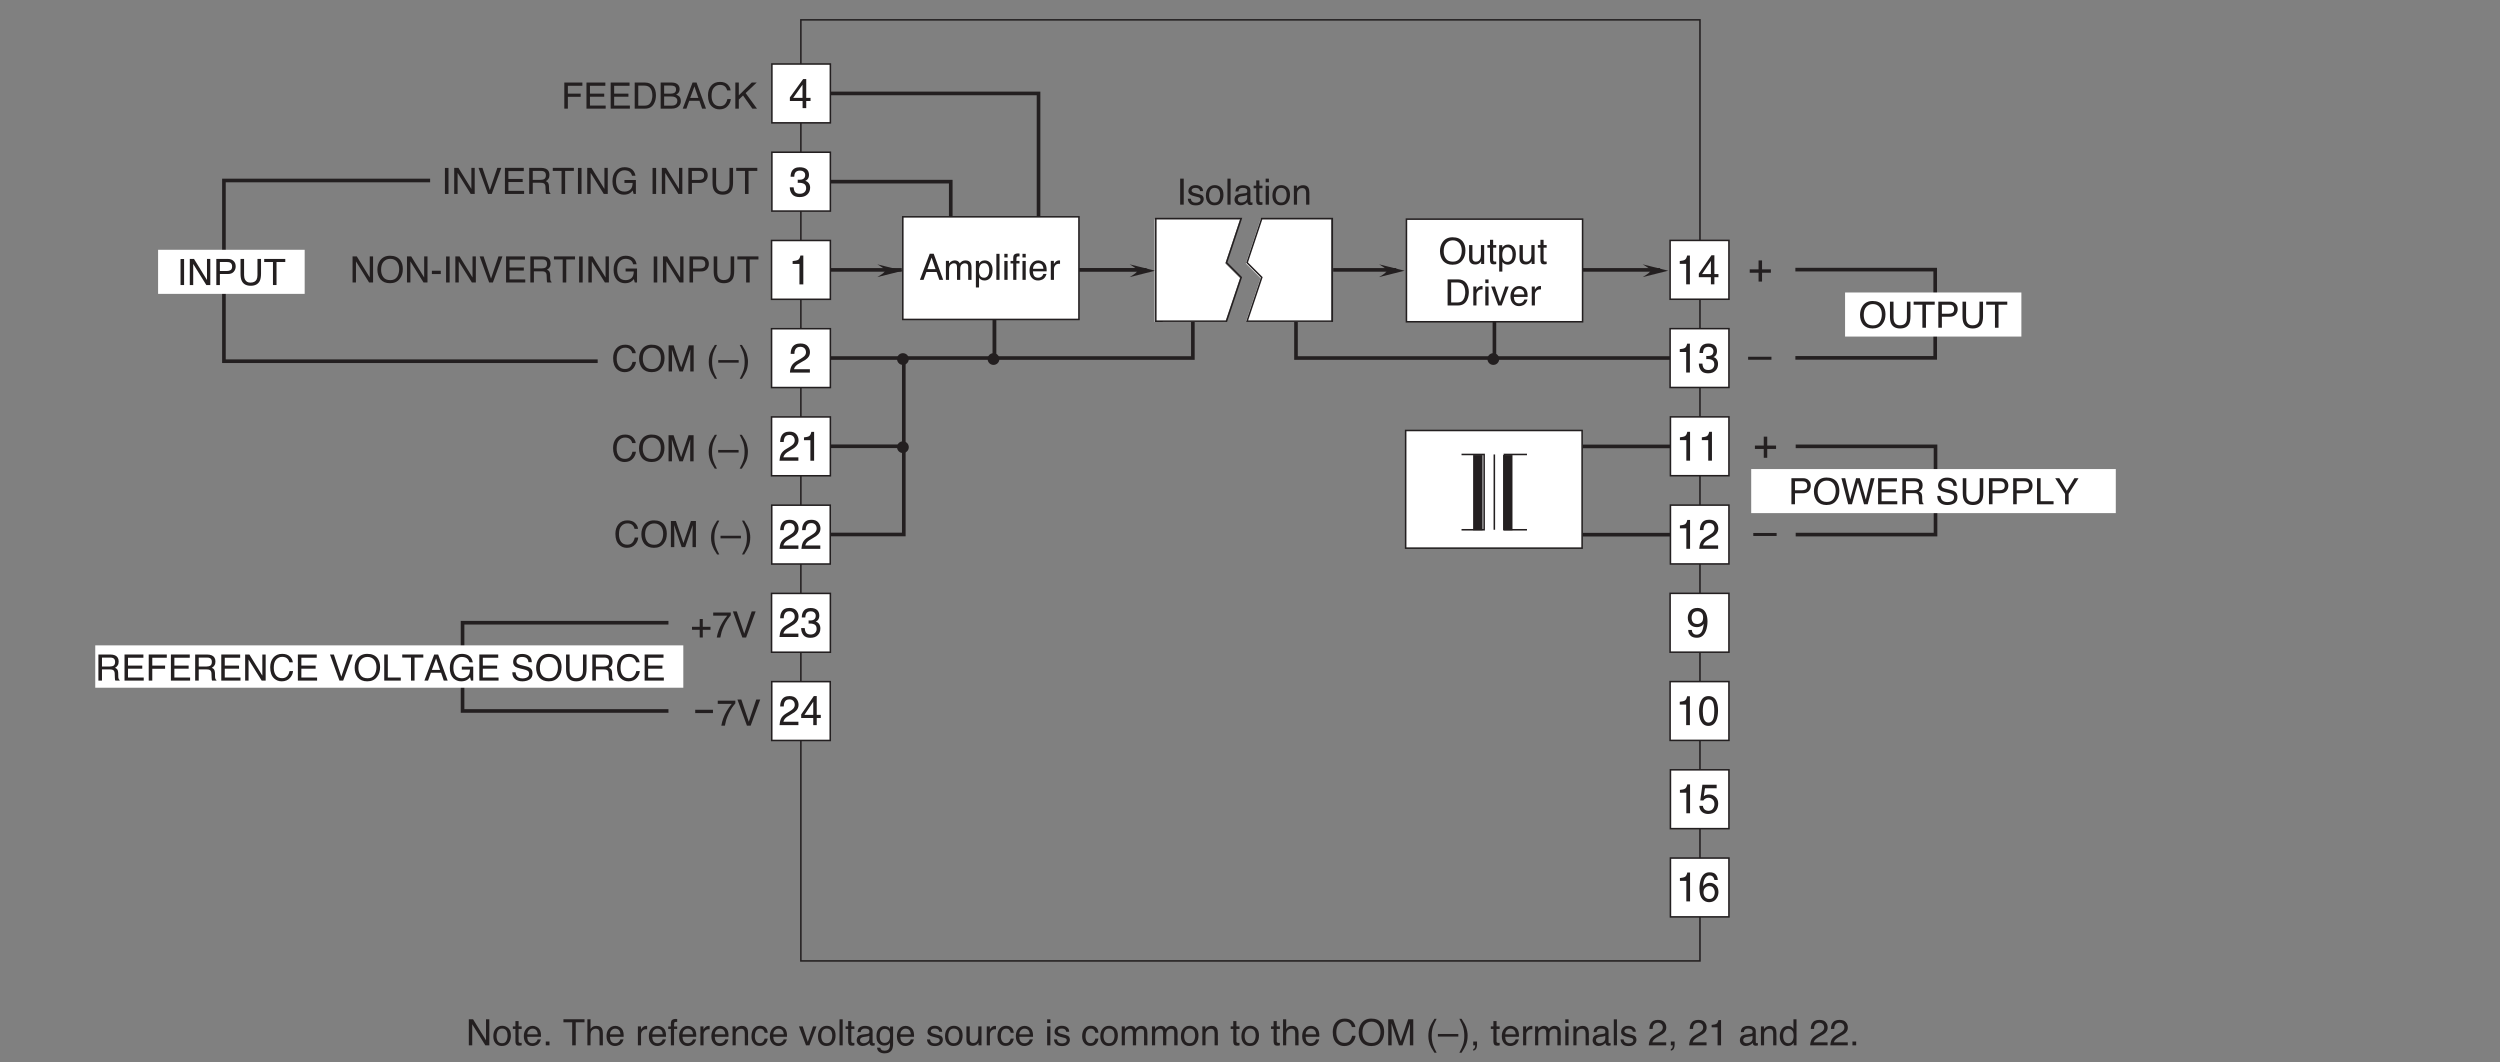 <?xml version="1.0" encoding="UTF-8"?>
<svg xmlns="http://www.w3.org/2000/svg" xmlns:xlink="http://www.w3.org/1999/xlink" width="481.89pt" height="204.8pt" viewBox="0 0 481.89 204.8" version="1.2">
<rect x="0" y="0" width="481.89" height="204.8" fill="#808080" stroke="none"/>
<defs>
<g>
<symbol overflow="visible" id="glyph0-0">
<path style="stroke:none;" d="M 4.531 0 L 4.531 -5.016 L 0.547 -5.016 L 0.547 0 Z M 1.188 -0.625 L 1.188 -4.391 L 3.906 -4.391 L 3.906 -0.625 Z M 1.188 -0.625 "/>
</symbol>
<symbol overflow="visible" id="glyph0-1">
<path style="stroke:none;" d="M 2.625 -5.156 C 1.891 -5.156 1.312 -4.906 0.891 -4.391 C 0.5 -3.906 0.312 -3.297 0.312 -2.562 C 0.312 -1.594 0.562 -0.875 1.078 -0.406 C 1.484 -0.047 1.953 0.141 2.531 0.141 C 3.203 0.141 3.734 -0.078 4.125 -0.516 C 4.453 -0.875 4.656 -1.312 4.719 -1.844 L 4.047 -1.844 C 3.969 -1.516 3.875 -1.25 3.734 -1.047 C 3.484 -0.656 3.109 -0.469 2.609 -0.469 C 2.078 -0.469 1.672 -0.656 1.406 -1.016 C 1.141 -1.391 1 -1.859 1 -2.453 C 1 -3.172 1.141 -3.703 1.453 -4.047 C 1.75 -4.391 2.141 -4.578 2.625 -4.578 C 3.031 -4.578 3.344 -4.469 3.562 -4.281 C 3.781 -4.094 3.922 -3.844 4 -3.516 L 4.672 -3.516 C 4.641 -3.938 4.438 -4.312 4.094 -4.656 C 3.75 -4.984 3.25 -5.156 2.625 -5.156 Z M 2.625 -5.156 "/>
</symbol>
<symbol overflow="visible" id="glyph0-2">
<path style="stroke:none;" d="M 2.703 -5.156 C 1.859 -5.156 1.219 -4.844 0.781 -4.234 C 0.438 -3.75 0.266 -3.156 0.266 -2.484 C 0.266 -1.734 0.469 -1.109 0.859 -0.609 C 1.312 -0.109 1.906 0.141 2.688 0.141 C 3.516 0.141 4.156 -0.141 4.594 -0.734 C 4.984 -1.219 5.172 -1.844 5.172 -2.594 C 5.172 -3.297 5 -3.859 4.672 -4.312 C 4.234 -4.875 3.578 -5.156 2.703 -5.156 Z M 2.766 -0.453 C 2.141 -0.453 1.688 -0.641 1.406 -1.031 C 1.125 -1.406 0.984 -1.891 0.984 -2.438 C 0.984 -3.141 1.141 -3.656 1.469 -4.016 C 1.797 -4.375 2.219 -4.562 2.75 -4.562 C 3.281 -4.562 3.703 -4.375 4.016 -4.016 C 4.312 -3.656 4.469 -3.172 4.469 -2.578 C 4.469 -2.031 4.344 -1.531 4.078 -1.094 C 3.797 -0.672 3.359 -0.453 2.766 -0.453 Z M 2.766 -0.453 "/>
</symbol>
<symbol overflow="visible" id="glyph0-3">
<path style="stroke:none;" d="M 0.516 0 L 1.172 0 L 1.172 -2.969 C 1.172 -3.094 1.172 -3.266 1.156 -3.516 C 1.156 -3.766 1.141 -3.969 1.141 -4.094 L 1.141 -4.234 L 2.594 0 L 3.266 0 L 4.719 -4.234 C 4.719 -3.969 4.719 -3.703 4.703 -3.484 C 4.703 -3.234 4.688 -3.062 4.688 -2.969 L 4.688 0 L 5.344 0 L 5.344 -5.031 L 4.375 -5.031 L 2.938 -0.781 L 1.484 -5.031 L 0.516 -5.031 Z M 0.516 0 "/>
</symbol>
<symbol overflow="visible" id="glyph0-4">
<path style="stroke:none;" d=""/>
</symbol>
<symbol overflow="visible" id="glyph0-5">
<path style="stroke:none;" d="M 1.656 -5.109 C 1.219 -4.438 0.938 -3.938 0.812 -3.609 C 0.594 -3.078 0.484 -2.484 0.484 -1.797 C 0.484 -1.625 0.5 -1.438 0.516 -1.234 C 0.562 -0.844 0.656 -0.484 0.781 -0.156 C 0.875 0.094 0.969 0.281 1.047 0.438 C 1.125 0.578 1.328 0.906 1.656 1.422 L 2.078 1.422 C 1.75 0.797 1.516 0.312 1.406 -0.031 C 1.219 -0.578 1.125 -1.188 1.125 -1.844 C 1.125 -2.5 1.219 -3.078 1.375 -3.578 C 1.484 -3.906 1.719 -4.422 2.078 -5.109 Z M 1.656 -5.109 "/>
</symbol>
<symbol overflow="visible" id="glyph0-6">
<path style="stroke:none;" d="M -0.016 -1.688 L 3.922 -1.688 L 3.922 -2.188 L -0.016 -2.188 Z M -0.016 -1.688 "/>
</symbol>
<symbol overflow="visible" id="glyph0-7">
<path style="stroke:none;" d="M 0.656 1.422 C 1.078 0.766 1.359 0.266 1.5 -0.078 C 1.719 -0.609 1.828 -1.203 1.828 -1.891 C 1.828 -2.141 1.812 -2.406 1.75 -2.688 C 1.703 -2.969 1.625 -3.234 1.531 -3.531 C 1.438 -3.766 1.359 -3.938 1.281 -4.078 C 1.219 -4.203 1 -4.547 0.656 -5.109 L 0.234 -5.109 C 0.562 -4.469 0.797 -3.984 0.906 -3.656 C 1.094 -3.109 1.188 -2.5 1.188 -1.844 C 1.188 -1.188 1.109 -0.609 0.938 -0.125 C 0.844 0.203 0.609 0.719 0.234 1.422 Z M 0.656 1.422 "/>
</symbol>
<symbol overflow="visible" id="glyph0-8">
<path style="stroke:none;" d="M 1.75 -1.484 L 1.75 0 L 2.344 0 L 2.344 -1.484 L 3.828 -1.484 L 3.828 -2.062 L 2.344 -2.062 L 2.344 -3.562 L 1.75 -3.562 L 1.75 -2.062 L 0.266 -2.062 L 0.266 -1.484 Z M 1.75 -1.484 "/>
</symbol>
<symbol overflow="visible" id="glyph0-9">
<path style="stroke:none;" d="M 0.266 -4.812 L 0.266 -4.203 L 2.969 -4.203 C 2.625 -3.812 2.297 -3.344 1.984 -2.797 C 1.453 -1.875 1.109 -0.938 0.953 0 L 1.641 0 C 1.75 -0.5 1.828 -0.875 1.891 -1.094 C 2 -1.438 2.156 -1.828 2.344 -2.25 C 2.547 -2.688 2.766 -3.094 3.031 -3.484 C 3.297 -3.859 3.5 -4.125 3.656 -4.281 L 3.656 -4.812 Z M 0.266 -4.812 "/>
</symbol>
<symbol overflow="visible" id="glyph0-10">
<path style="stroke:none;" d="M 0.172 -5.031 L 2 0 L 2.719 0 L 4.562 -5.031 L 3.797 -5.031 L 2.359 -0.75 L 0.922 -5.031 Z M 0.172 -5.031 "/>
</symbol>
<symbol overflow="visible" id="glyph0-11">
<path style="stroke:none;" d="M 0.594 -5.031 L 0.594 -2.203 C 0.594 -1.578 0.672 -1.109 0.844 -0.781 C 1.141 -0.172 1.719 0.141 2.562 0.141 C 3.406 0.141 3.984 -0.172 4.297 -0.781 C 4.453 -1.109 4.547 -1.578 4.547 -2.203 L 4.547 -5.031 L 3.859 -5.031 L 3.859 -1.922 C 3.859 -1.562 3.797 -1.281 3.688 -1.062 C 3.484 -0.672 3.094 -0.469 2.5 -0.469 C 2.016 -0.469 1.688 -0.656 1.484 -1.016 C 1.344 -1.266 1.281 -1.562 1.281 -1.922 L 1.281 -5.031 Z M 0.594 -5.031 "/>
</symbol>
<symbol overflow="visible" id="glyph0-12">
<path style="stroke:none;" d="M 0.109 -5.031 L 0.109 -4.438 L 1.797 -4.438 L 1.797 0 L 2.484 0 L 2.484 -4.438 L 4.172 -4.438 L 4.172 -5.031 Z M 0.109 -5.031 "/>
</symbol>
<symbol overflow="visible" id="glyph0-13">
<path style="stroke:none;" d="M 0.594 0 L 1.281 0 L 1.281 -2.125 L 2.844 -2.125 C 3.344 -2.125 3.703 -2.281 3.953 -2.562 C 4.203 -2.859 4.328 -3.188 4.328 -3.578 C 4.328 -4.047 4.188 -4.391 3.906 -4.641 C 3.641 -4.906 3.281 -5.031 2.828 -5.031 L 0.594 -5.031 Z M 3.641 -3.578 C 3.641 -3.25 3.547 -3.031 3.359 -2.891 C 3.156 -2.766 2.922 -2.703 2.625 -2.703 L 1.281 -2.703 L 1.281 -4.438 L 2.625 -4.438 C 2.875 -4.438 3.078 -4.406 3.234 -4.344 C 3.5 -4.203 3.641 -3.953 3.641 -3.578 Z M 3.641 -3.578 "/>
</symbol>
<symbol overflow="visible" id="glyph0-14">
<path style="stroke:none;" d="M 0.594 0 L 1.281 0 L 1.281 -2.281 L 3.75 -2.281 L 3.75 -2.891 L 1.281 -2.891 L 1.281 -4.406 L 4.078 -4.406 L 4.078 -5.031 L 0.594 -5.031 Z M 0.594 0 "/>
</symbol>
<symbol overflow="visible" id="glyph0-15">
<path style="stroke:none;" d="M 0.594 0 L 4.297 0 L 4.297 -0.594 L 1.266 -0.594 L 1.266 -2.297 L 4.016 -2.297 L 4.016 -2.891 L 1.266 -2.891 L 1.266 -4.406 L 4.234 -4.406 L 4.234 -5.031 L 0.594 -5.031 Z M 0.594 0 "/>
</symbol>
<symbol overflow="visible" id="glyph0-16">
<path style="stroke:none;" d="M 1.25 -0.578 L 1.25 -4.438 L 2.422 -4.438 C 2.969 -4.438 3.359 -4.266 3.594 -3.922 C 3.844 -3.578 3.969 -3.094 3.969 -2.484 C 3.969 -2.312 3.953 -2.141 3.906 -1.953 C 3.859 -1.625 3.766 -1.375 3.625 -1.172 C 3.469 -0.906 3.25 -0.734 3 -0.656 C 2.844 -0.609 2.672 -0.578 2.438 -0.578 Z M 0.562 0 L 2.562 0 C 3.406 0 4.016 -0.375 4.359 -1.141 C 4.562 -1.578 4.656 -2.062 4.656 -2.594 C 4.656 -3.281 4.484 -3.844 4.156 -4.297 C 3.781 -4.781 3.25 -5.031 2.562 -5.031 L 0.562 -5.031 Z M 0.562 0 "/>
</symbol>
<symbol overflow="visible" id="glyph0-17">
<path style="stroke:none;" d="M 1.188 -2.891 L 1.188 -4.453 L 2.406 -4.453 C 2.703 -4.453 2.938 -4.422 3.078 -4.359 C 3.359 -4.25 3.484 -4.031 3.484 -3.703 C 3.484 -3.359 3.359 -3.141 3.109 -3.016 C 2.953 -2.938 2.719 -2.891 2.422 -2.891 Z M 1.188 -0.578 L 1.188 -2.344 L 2.547 -2.344 C 2.828 -2.344 3.062 -2.312 3.234 -2.234 C 3.562 -2.109 3.734 -1.859 3.734 -1.5 C 3.734 -1.281 3.672 -1.094 3.562 -0.938 C 3.375 -0.703 3.078 -0.578 2.656 -0.578 Z M 0.516 0 L 2.656 0 C 3.312 0 3.797 -0.203 4.109 -0.594 C 4.312 -0.844 4.406 -1.141 4.406 -1.469 C 4.406 -1.844 4.297 -2.156 4.078 -2.375 C 3.938 -2.484 3.75 -2.609 3.5 -2.703 C 3.672 -2.797 3.797 -2.891 3.906 -3 C 4.078 -3.203 4.172 -3.453 4.172 -3.781 C 4.172 -4.047 4.094 -4.297 3.953 -4.5 C 3.703 -4.844 3.281 -5.031 2.688 -5.031 L 0.516 -5.031 Z M 0.516 0 "/>
</symbol>
<symbol overflow="visible" id="glyph0-18">
<path style="stroke:none;" d="M 1.547 -2.062 L 2.359 -4.281 L 3.125 -2.062 Z M 0.109 0 L 0.812 0 L 1.359 -1.516 L 3.328 -1.516 L 3.844 0 L 4.594 0 L 2.766 -5.031 L 2 -5.031 Z M 0.109 0 "/>
</symbol>
<symbol overflow="visible" id="glyph0-19">
<path style="stroke:none;" d="M 0.531 0 L 1.203 0 L 1.203 -1.75 L 2.016 -2.531 L 3.812 0 L 4.703 0 L 2.516 -3 L 4.656 -5.031 L 3.703 -5.031 L 1.203 -2.562 L 1.203 -5.031 L 0.531 -5.031 Z M 0.531 0 "/>
</symbol>
<symbol overflow="visible" id="glyph0-20">
<path style="stroke:none;" d="M 0.125 -5.031 L 1.438 0 L 2.156 0 L 3.312 -4.172 L 4.484 0 L 5.188 0 L 6.516 -5.031 L 5.781 -5.031 L 4.828 -0.922 L 3.672 -5.031 L 2.953 -5.031 L 1.812 -0.953 L 0.859 -5.031 Z M 0.125 -5.031 "/>
</symbol>
<symbol overflow="visible" id="glyph0-21">
<path style="stroke:none;" d="M 1.297 -2.719 L 1.297 -4.438 L 2.906 -4.438 C 3.125 -4.438 3.312 -4.406 3.438 -4.344 C 3.703 -4.219 3.828 -3.969 3.828 -3.609 C 3.828 -3.281 3.734 -3.047 3.562 -2.906 C 3.375 -2.781 3.125 -2.719 2.828 -2.719 Z M 0.609 0 L 1.297 0 L 1.297 -2.156 L 2.797 -2.156 C 3.062 -2.156 3.266 -2.125 3.391 -2.062 C 3.609 -1.953 3.734 -1.734 3.75 -1.406 L 3.781 -0.562 C 3.781 -0.375 3.797 -0.234 3.812 -0.172 C 3.828 -0.094 3.844 -0.047 3.875 0 L 4.703 0 L 4.703 -0.109 C 4.594 -0.156 4.531 -0.266 4.484 -0.422 C 4.453 -0.516 4.438 -0.656 4.438 -0.844 L 4.422 -1.516 C 4.406 -1.812 4.344 -2.016 4.25 -2.156 C 4.156 -2.281 4 -2.391 3.812 -2.469 C 4.031 -2.578 4.203 -2.734 4.328 -2.938 C 4.453 -3.125 4.516 -3.359 4.516 -3.672 C 4.516 -4.25 4.281 -4.641 3.828 -4.859 C 3.578 -4.969 3.266 -5.031 2.891 -5.031 L 0.609 -5.031 Z M 0.609 0 "/>
</symbol>
<symbol overflow="visible" id="glyph0-22">
<path style="stroke:none;" d="M 0.344 -1.609 C 0.328 -1.078 0.5 -0.641 0.844 -0.328 C 1.188 -0.016 1.672 0.141 2.281 0.141 C 2.797 0.141 3.266 0.031 3.656 -0.203 C 4.047 -0.453 4.234 -0.844 4.234 -1.406 C 4.234 -1.844 4.094 -2.188 3.781 -2.422 C 3.609 -2.562 3.344 -2.672 3.016 -2.75 L 2.344 -2.906 C 1.875 -3.016 1.578 -3.094 1.453 -3.172 C 1.25 -3.297 1.141 -3.469 1.141 -3.719 C 1.141 -3.938 1.234 -4.141 1.406 -4.312 C 1.578 -4.469 1.844 -4.562 2.234 -4.562 C 2.719 -4.562 3.047 -4.422 3.25 -4.172 C 3.359 -4.016 3.438 -3.812 3.453 -3.547 L 4.094 -3.547 C 4.094 -4.109 3.922 -4.516 3.562 -4.766 C 3.203 -5.016 2.766 -5.141 2.25 -5.141 C 1.703 -5.141 1.266 -5 0.969 -4.719 C 0.656 -4.422 0.5 -4.047 0.5 -3.594 C 0.5 -3.188 0.672 -2.875 0.969 -2.656 C 1.141 -2.547 1.453 -2.422 1.891 -2.328 L 2.547 -2.172 C 2.891 -2.094 3.156 -1.984 3.328 -1.875 C 3.5 -1.766 3.578 -1.562 3.578 -1.297 C 3.578 -0.938 3.391 -0.672 3 -0.531 C 2.797 -0.469 2.562 -0.422 2.328 -0.422 C 1.766 -0.422 1.391 -0.594 1.172 -0.922 C 1.062 -1.094 1 -1.328 0.969 -1.609 Z M 0.344 -1.609 "/>
</symbol>
<symbol overflow="visible" id="glyph0-23">
<path style="stroke:none;" d="M 0.531 0 L 3.719 0 L 3.719 -0.594 L 1.219 -0.594 L 1.219 -5.031 L 0.531 -5.031 Z M 0.531 0 "/>
</symbol>
<symbol overflow="visible" id="glyph0-24">
<path style="stroke:none;" d="M 2.047 -2.016 L 2.047 0 L 2.734 0 L 2.734 -2.016 L 4.641 -5.031 L 3.844 -5.031 L 2.391 -2.609 L 0.938 -5.031 L 0.141 -5.031 Z M 2.047 -2.016 "/>
</symbol>
<symbol overflow="visible" id="glyph0-25">
<path style="stroke:none;" d="M 0.531 0 L 1.188 0 L 1.188 -4.062 L 3.719 0 L 4.484 0 L 4.484 -5.031 L 3.844 -5.031 L 3.844 -0.969 L 1.344 -5.031 L 0.531 -5.031 Z M 0.531 0 "/>
</symbol>
<symbol overflow="visible" id="glyph0-26">
<path style="stroke:none;" d="M 2.672 -5.156 C 1.984 -5.156 1.438 -4.922 1.016 -4.438 C 0.562 -3.953 0.344 -3.281 0.344 -2.438 C 0.344 -1.594 0.562 -0.938 1.031 -0.453 C 1.453 -0.062 1.953 0.141 2.531 0.141 C 2.984 0.141 3.359 0.047 3.656 -0.125 C 3.828 -0.219 4.031 -0.391 4.25 -0.656 L 4.422 0 L 4.859 0 L 4.859 -2.688 L 2.656 -2.688 L 2.656 -2.125 L 4.234 -2.125 C 4.219 -1.531 4.078 -1.109 3.781 -0.844 C 3.484 -0.594 3.125 -0.453 2.672 -0.453 C 2.094 -0.453 1.672 -0.641 1.406 -1.016 C 1.156 -1.391 1.031 -1.875 1.031 -2.484 C 1.031 -3.156 1.188 -3.688 1.5 -4.031 C 1.812 -4.375 2.188 -4.562 2.641 -4.562 C 3.031 -4.562 3.359 -4.469 3.609 -4.312 C 3.859 -4.141 4.031 -3.875 4.109 -3.516 L 4.781 -3.516 C 4.656 -4.172 4.359 -4.625 3.875 -4.891 C 3.531 -5.062 3.125 -5.156 2.672 -5.156 Z M 2.672 -5.156 "/>
</symbol>
<symbol overflow="visible" id="glyph0-27">
<path style="stroke:none;" d="M 0.438 -3.656 L 0.438 -1.172 C 0.438 -0.859 0.484 -0.609 0.594 -0.422 C 0.781 -0.078 1.125 0.094 1.641 0.094 C 1.969 0.094 2.25 0 2.469 -0.188 C 2.594 -0.281 2.688 -0.406 2.766 -0.547 L 2.766 0 L 3.344 0 L 3.344 -3.656 L 2.719 -3.656 L 2.719 -1.859 C 2.719 -1.5 2.688 -1.219 2.594 -1.016 C 2.453 -0.641 2.172 -0.453 1.75 -0.453 C 1.469 -0.453 1.266 -0.562 1.156 -0.781 C 1.094 -0.891 1.078 -1.047 1.078 -1.234 L 1.078 -3.656 Z M 0.438 -3.656 "/>
</symbol>
<symbol overflow="visible" id="glyph0-28">
<path style="stroke:none;" d="M 0.578 -3.656 L 0.078 -3.656 L 0.078 -3.156 L 0.578 -3.156 L 0.578 -0.734 C 0.578 -0.5 0.625 -0.312 0.734 -0.156 C 0.828 -0.016 1.016 0.062 1.312 0.062 C 1.406 0.062 1.484 0.047 1.562 0.047 C 1.625 0.031 1.703 0.016 1.781 0 L 1.781 -0.484 C 1.734 -0.484 1.688 -0.484 1.656 -0.469 C 1.625 -0.469 1.594 -0.469 1.562 -0.469 C 1.453 -0.469 1.375 -0.484 1.328 -0.516 C 1.234 -0.562 1.188 -0.641 1.188 -0.766 L 1.188 -3.156 L 1.781 -3.156 L 1.781 -3.656 L 1.188 -3.656 L 1.188 -4.672 L 0.578 -4.672 Z M 0.578 -3.656 "/>
</symbol>
<symbol overflow="visible" id="glyph0-29">
<path style="stroke:none;" d="M 2 -0.406 C 1.562 -0.406 1.281 -0.594 1.125 -0.969 C 1.031 -1.172 1 -1.406 1 -1.703 C 1 -2.047 1.031 -2.344 1.125 -2.562 C 1.281 -3 1.562 -3.219 2 -3.219 C 2.422 -3.219 2.703 -3.016 2.859 -2.609 C 2.953 -2.391 2.984 -2.141 2.984 -1.844 C 2.984 -1.375 2.891 -1.016 2.703 -0.766 C 2.516 -0.531 2.281 -0.406 2 -0.406 Z M 0.406 1.469 L 1.016 1.469 L 1.016 -0.406 C 1.141 -0.234 1.281 -0.125 1.375 -0.062 C 1.562 0.062 1.797 0.125 2.078 0.125 C 2.422 0.125 2.734 0.016 3 -0.203 C 3.406 -0.531 3.625 -1.109 3.625 -1.906 C 3.625 -2.5 3.469 -2.953 3.188 -3.281 C 2.891 -3.594 2.547 -3.75 2.141 -3.75 C 1.859 -3.75 1.609 -3.688 1.406 -3.547 C 1.266 -3.453 1.125 -3.328 1 -3.156 L 1 -3.641 L 0.406 -3.641 Z M 0.406 1.469 "/>
</symbol>
<symbol overflow="visible" id="glyph0-30">
<path style="stroke:none;" d="M 0.469 0 L 1.078 0 L 1.078 -2.109 C 1.078 -2.359 1.172 -2.594 1.344 -2.797 C 1.5 -3 1.75 -3.094 2.047 -3.094 C 2.094 -3.094 2.125 -3.094 2.156 -3.094 C 2.188 -3.094 2.219 -3.094 2.25 -3.078 L 2.25 -3.734 C 2.188 -3.734 2.141 -3.734 2.109 -3.75 C 2.094 -3.75 2.062 -3.75 2.062 -3.75 C 1.812 -3.75 1.594 -3.656 1.406 -3.484 C 1.219 -3.297 1.109 -3.156 1.062 -3.031 L 1.062 -3.656 L 0.469 -3.656 Z M 0.469 0 "/>
</symbol>
<symbol overflow="visible" id="glyph0-31">
<path style="stroke:none;" d="M 0.453 0 L 1.078 0 L 1.078 -3.641 L 0.453 -3.641 Z M 0.453 -4.312 L 1.078 -4.312 L 1.078 -5.016 L 0.453 -5.016 Z M 0.453 -4.312 "/>
</symbol>
<symbol overflow="visible" id="glyph0-32">
<path style="stroke:none;" d="M 0.031 -3.656 L 1.391 0 L 2.047 0 L 3.422 -3.656 L 2.75 -3.656 L 1.734 -0.672 L 0.75 -3.656 Z M 0.031 -3.656 "/>
</symbol>
<symbol overflow="visible" id="glyph0-33">
<path style="stroke:none;" d="M 1.969 -3.75 C 1.453 -3.75 1.031 -3.562 0.719 -3.188 C 0.406 -2.828 0.25 -2.359 0.25 -1.766 C 0.25 -1.172 0.406 -0.703 0.719 -0.375 C 1.031 -0.047 1.406 0.125 1.875 0.125 C 2.062 0.125 2.219 0.109 2.375 0.062 C 2.641 0 2.875 -0.109 3.062 -0.297 C 3.172 -0.406 3.281 -0.531 3.359 -0.703 C 3.453 -0.875 3.5 -1.016 3.516 -1.141 L 2.922 -1.141 C 2.875 -0.984 2.797 -0.844 2.688 -0.719 C 2.5 -0.516 2.234 -0.406 1.922 -0.406 C 1.578 -0.406 1.328 -0.516 1.156 -0.734 C 1 -0.969 0.922 -1.266 0.906 -1.641 L 3.562 -1.641 C 3.562 -2.016 3.547 -2.281 3.516 -2.438 C 3.469 -2.688 3.391 -2.906 3.266 -3.094 C 3.141 -3.281 2.969 -3.438 2.719 -3.562 C 2.469 -3.688 2.219 -3.75 1.969 -3.75 Z M 0.922 -2.125 C 0.938 -2.438 1.031 -2.703 1.219 -2.906 C 1.406 -3.109 1.641 -3.219 1.922 -3.219 C 2.312 -3.219 2.594 -3.062 2.766 -2.766 C 2.859 -2.609 2.906 -2.391 2.938 -2.125 Z M 0.922 -2.125 "/>
</symbol>
<symbol overflow="visible" id="glyph0-34">
<path style="stroke:none;" d="M 0.688 0 L 1.375 0 L 1.375 -5.016 L 0.688 -5.016 Z M 0.688 0 "/>
</symbol>
<symbol overflow="visible" id="glyph0-35">
<path style="stroke:none;" d="M 0.219 -1.141 C 0.234 -0.781 0.359 -0.469 0.594 -0.234 C 0.812 0.016 1.219 0.141 1.766 0.141 C 2.281 0.141 2.656 0.016 2.906 -0.219 C 3.156 -0.453 3.281 -0.734 3.281 -1.062 C 3.281 -1.406 3.156 -1.641 2.922 -1.812 C 2.766 -1.906 2.469 -2.016 2.016 -2.109 L 1.609 -2.219 C 1.422 -2.25 1.297 -2.297 1.203 -2.359 C 1.031 -2.453 0.953 -2.578 0.953 -2.75 C 0.953 -2.891 1.016 -3 1.141 -3.094 C 1.266 -3.188 1.438 -3.234 1.688 -3.234 C 2.031 -3.234 2.281 -3.156 2.422 -2.984 C 2.516 -2.875 2.562 -2.75 2.578 -2.609 L 3.156 -2.609 C 3.156 -2.844 3.094 -3.062 2.938 -3.281 C 2.688 -3.594 2.281 -3.766 1.734 -3.766 C 1.297 -3.766 0.953 -3.656 0.703 -3.438 C 0.453 -3.219 0.328 -2.938 0.328 -2.594 C 0.328 -2.297 0.469 -2.078 0.734 -1.906 C 0.875 -1.812 1.109 -1.719 1.438 -1.641 L 1.922 -1.516 C 2.188 -1.453 2.375 -1.406 2.469 -1.344 C 2.609 -1.266 2.672 -1.141 2.672 -0.984 C 2.672 -0.781 2.578 -0.625 2.406 -0.531 C 2.234 -0.422 2.031 -0.375 1.797 -0.375 C 1.406 -0.375 1.125 -0.469 0.969 -0.672 C 0.875 -0.781 0.828 -0.938 0.812 -1.141 Z M 0.219 -1.141 "/>
</symbol>
<symbol overflow="visible" id="glyph0-36">
<path style="stroke:none;" d="M 1.891 -0.406 C 1.531 -0.406 1.25 -0.531 1.078 -0.797 C 0.922 -1.062 0.828 -1.375 0.828 -1.766 C 0.828 -2.172 0.922 -2.516 1.078 -2.812 C 1.25 -3.094 1.531 -3.234 1.891 -3.234 C 2.312 -3.234 2.609 -3.062 2.781 -2.734 C 2.891 -2.516 2.953 -2.234 2.953 -1.891 C 2.953 -1.516 2.875 -1.172 2.719 -0.875 C 2.562 -0.562 2.297 -0.406 1.891 -0.406 Z M 1.922 -3.766 C 1.391 -3.766 0.984 -3.578 0.672 -3.219 C 0.359 -2.859 0.203 -2.359 0.203 -1.75 C 0.203 -1.188 0.344 -0.719 0.641 -0.391 C 0.938 -0.047 1.344 0.125 1.828 0.125 C 2.438 0.125 2.875 -0.062 3.156 -0.453 C 3.453 -0.828 3.594 -1.328 3.594 -1.906 C 3.594 -2.516 3.438 -2.984 3.109 -3.297 C 2.781 -3.609 2.391 -3.766 1.922 -3.766 Z M 1.922 -3.766 "/>
</symbol>
<symbol overflow="visible" id="glyph0-37">
<path style="stroke:none;" d="M 0.469 0 L 1.078 0 L 1.078 -5.016 L 0.469 -5.016 Z M 0.469 0 "/>
</symbol>
<symbol overflow="visible" id="glyph0-38">
<path style="stroke:none;" d="M 0.922 -0.984 C 0.922 -1.219 1.016 -1.375 1.219 -1.484 C 1.312 -1.547 1.484 -1.594 1.703 -1.625 L 2.094 -1.672 C 2.203 -1.688 2.312 -1.703 2.422 -1.734 C 2.547 -1.766 2.641 -1.812 2.719 -1.859 L 2.719 -1.359 C 2.719 -1 2.562 -0.719 2.219 -0.547 C 2.016 -0.453 1.797 -0.406 1.578 -0.406 C 1.406 -0.406 1.25 -0.453 1.125 -0.562 C 0.984 -0.656 0.922 -0.797 0.922 -0.984 Z M 1.438 -2.094 C 1.094 -2.047 0.812 -1.938 0.594 -1.75 C 0.391 -1.562 0.281 -1.297 0.281 -0.953 C 0.281 -0.656 0.391 -0.391 0.609 -0.188 C 0.812 0.016 1.094 0.125 1.438 0.125 C 1.719 0.125 1.984 0.062 2.219 -0.062 C 2.453 -0.188 2.625 -0.328 2.75 -0.484 C 2.766 -0.344 2.812 -0.234 2.859 -0.141 C 2.953 0 3.109 0.078 3.312 0.078 C 3.406 0.078 3.484 0.078 3.531 0.062 C 3.578 0.062 3.641 0.047 3.75 0.016 L 3.75 -0.438 C 3.703 -0.438 3.672 -0.422 3.641 -0.422 C 3.609 -0.422 3.562 -0.422 3.547 -0.422 C 3.453 -0.422 3.406 -0.438 3.375 -0.469 C 3.359 -0.516 3.344 -0.562 3.344 -0.625 L 3.344 -2.75 C 3.344 -3.094 3.203 -3.344 2.938 -3.5 C 2.672 -3.672 2.312 -3.75 1.891 -3.75 C 1.516 -3.75 1.188 -3.656 0.906 -3.484 C 0.625 -3.312 0.484 -3 0.469 -2.547 L 1.047 -2.547 C 1.062 -2.734 1.109 -2.875 1.188 -2.969 C 1.328 -3.156 1.547 -3.234 1.875 -3.234 C 2.156 -3.234 2.359 -3.188 2.516 -3.094 C 2.656 -3 2.734 -2.844 2.734 -2.625 C 2.734 -2.531 2.719 -2.453 2.703 -2.391 C 2.656 -2.297 2.562 -2.234 2.422 -2.219 Z M 1.438 -2.094 "/>
</symbol>
<symbol overflow="visible" id="glyph0-39">
<path style="stroke:none;" d="M 0.453 0 L 1.062 0 L 1.062 -1.922 C 1.062 -2.156 1.078 -2.344 1.109 -2.469 C 1.141 -2.609 1.219 -2.719 1.312 -2.844 C 1.438 -3 1.594 -3.094 1.75 -3.156 C 1.844 -3.172 1.969 -3.188 2.109 -3.188 C 2.406 -3.188 2.594 -3.078 2.703 -2.844 C 2.766 -2.719 2.812 -2.531 2.812 -2.312 L 2.812 0 L 3.438 0 L 3.438 -2.359 C 3.438 -2.719 3.375 -3 3.281 -3.203 C 3.094 -3.562 2.75 -3.75 2.234 -3.75 C 2 -3.75 1.781 -3.703 1.578 -3.609 C 1.391 -3.516 1.219 -3.359 1.031 -3.141 L 1.031 -3.656 L 0.453 -3.656 Z M 0.453 0 "/>
</symbol>
<symbol overflow="visible" id="glyph0-40">
<path style="stroke:none;" d="M 0.453 0 L 1.062 0 L 1.062 -1.953 C 1.062 -2.422 1.156 -2.75 1.344 -2.922 C 1.547 -3.094 1.75 -3.188 1.984 -3.188 C 2.234 -3.188 2.422 -3.109 2.5 -2.938 C 2.562 -2.828 2.594 -2.641 2.594 -2.391 L 2.594 0 L 3.219 0 L 3.219 -2.125 C 3.219 -2.516 3.312 -2.781 3.484 -2.938 C 3.656 -3.094 3.875 -3.188 4.109 -3.188 C 4.297 -3.188 4.438 -3.141 4.562 -3.047 C 4.688 -2.953 4.75 -2.781 4.75 -2.547 L 4.75 0 L 5.391 0 L 5.391 -2.438 C 5.391 -2.766 5.328 -3.016 5.234 -3.219 C 5.062 -3.562 4.719 -3.75 4.234 -3.75 C 4 -3.75 3.781 -3.703 3.609 -3.609 C 3.422 -3.5 3.266 -3.359 3.125 -3.172 C 3.031 -3.328 2.953 -3.453 2.844 -3.531 C 2.672 -3.672 2.438 -3.75 2.141 -3.75 C 1.891 -3.75 1.656 -3.672 1.453 -3.531 C 1.328 -3.453 1.203 -3.328 1.047 -3.141 L 1.047 -3.656 L 0.453 -3.656 Z M 0.453 0 "/>
</symbol>
<symbol overflow="visible" id="glyph0-41">
<path style="stroke:none;" d="M 0.609 -4.219 L 0.609 -3.641 L 0.094 -3.641 L 0.094 -3.156 L 0.609 -3.156 L 0.609 0 L 1.219 0 L 1.219 -3.156 L 1.828 -3.156 L 1.828 -3.641 L 1.219 -3.641 C 1.219 -4.031 1.25 -4.281 1.281 -4.375 C 1.312 -4.469 1.422 -4.516 1.609 -4.516 C 1.641 -4.516 1.672 -4.516 1.688 -4.516 C 1.719 -4.516 1.766 -4.516 1.828 -4.516 L 1.828 -5.078 C 1.781 -5.078 1.734 -5.078 1.688 -5.078 C 1.656 -5.094 1.609 -5.094 1.578 -5.094 C 1.156 -5.094 0.891 -4.984 0.734 -4.781 C 0.672 -4.656 0.609 -4.469 0.609 -4.219 Z M 0.609 -4.219 "/>
</symbol>
<symbol overflow="visible" id="glyph0-42">
<path style="stroke:none;" d="M 0.281 -1.625 L 2 -1.625 L 2 -2.266 L 0.281 -2.266 Z M 0.281 -1.625 "/>
</symbol>
<symbol overflow="visible" id="glyph0-43">
<path style="stroke:none;" d="M 0.594 0 L 1.312 0 L 1.312 -0.734 L 0.594 -0.734 Z M 0.594 0 "/>
</symbol>
<symbol overflow="visible" id="glyph0-44">
<path style="stroke:none;" d="M 0.453 0 L 1.062 0 L 1.062 -1.938 C 1.062 -2.422 1.172 -2.766 1.375 -2.938 C 1.578 -3.109 1.812 -3.203 2.078 -3.203 C 2.375 -3.203 2.578 -3.094 2.688 -2.891 C 2.766 -2.766 2.797 -2.578 2.797 -2.312 L 2.797 0 L 3.438 0 L 3.438 -2.359 C 3.438 -2.703 3.375 -2.984 3.281 -3.188 C 3.094 -3.562 2.734 -3.75 2.203 -3.75 C 1.906 -3.75 1.656 -3.688 1.453 -3.562 C 1.344 -3.484 1.219 -3.359 1.062 -3.156 L 1.062 -5.031 L 0.453 -5.031 Z M 0.453 0 "/>
</symbol>
<symbol overflow="visible" id="glyph0-45">
<path style="stroke:none;" d="M 1.859 -3.766 C 1.375 -3.766 0.984 -3.578 0.672 -3.234 C 0.359 -2.875 0.203 -2.375 0.203 -1.734 C 0.203 -1.203 0.344 -0.766 0.625 -0.422 C 0.922 -0.062 1.297 0.109 1.781 0.109 C 2.203 0.109 2.562 0 2.828 -0.234 C 3.094 -0.453 3.266 -0.812 3.344 -1.297 L 2.75 -1.297 C 2.688 -1.031 2.578 -0.812 2.438 -0.656 C 2.281 -0.5 2.078 -0.422 1.828 -0.422 C 1.484 -0.422 1.25 -0.547 1.094 -0.812 C 0.938 -1.047 0.859 -1.359 0.859 -1.719 C 0.859 -2.094 0.922 -2.391 1.016 -2.641 C 1.203 -3.031 1.484 -3.219 1.875 -3.219 C 2.156 -3.219 2.359 -3.141 2.484 -2.984 C 2.625 -2.844 2.703 -2.656 2.75 -2.422 L 3.344 -2.422 C 3.297 -2.922 3.125 -3.266 2.875 -3.469 C 2.609 -3.672 2.281 -3.766 1.859 -3.766 Z M 1.859 -3.766 "/>
</symbol>
<symbol overflow="visible" id="glyph0-46">
<path style="stroke:none;" d="M 1.734 -3.719 C 1.312 -3.719 0.953 -3.547 0.656 -3.203 C 0.344 -2.859 0.203 -2.391 0.203 -1.766 C 0.203 -1.125 0.344 -0.656 0.656 -0.375 C 0.938 -0.094 1.281 0.047 1.688 0.047 C 1.969 0.047 2.203 0 2.375 -0.094 C 2.547 -0.188 2.688 -0.328 2.812 -0.516 C 2.828 0 2.781 0.344 2.688 0.531 C 2.547 0.875 2.234 1.031 1.766 1.031 C 1.484 1.031 1.266 0.969 1.125 0.828 C 1.031 0.734 0.969 0.609 0.938 0.453 L 0.312 0.453 C 0.344 0.828 0.5 1.109 0.766 1.281 C 1.031 1.453 1.359 1.547 1.75 1.547 C 2.469 1.547 2.938 1.297 3.203 0.812 C 3.328 0.531 3.406 0.172 3.406 -0.297 L 3.406 -3.625 L 2.828 -3.625 L 2.828 -3.156 C 2.719 -3.312 2.594 -3.438 2.484 -3.516 C 2.266 -3.656 2.016 -3.719 1.734 -3.719 Z M 2.828 -1.844 C 2.828 -1.547 2.781 -1.281 2.688 -1.062 C 2.5 -0.656 2.203 -0.469 1.75 -0.469 C 1.484 -0.469 1.25 -0.562 1.078 -0.781 C 0.922 -1 0.828 -1.312 0.828 -1.719 C 0.828 -2.078 0.875 -2.359 0.953 -2.562 C 1.125 -2.969 1.406 -3.172 1.844 -3.172 C 2.141 -3.172 2.375 -3.062 2.562 -2.844 C 2.75 -2.625 2.828 -2.297 2.828 -1.844 Z M 2.828 -1.844 "/>
</symbol>
<symbol overflow="visible" id="glyph0-47">
<path style="stroke:none;" d="M 0.578 1.031 C 0.844 0.984 1.031 0.859 1.141 0.656 C 1.25 0.453 1.312 0.219 1.312 -0.062 L 1.312 -0.734 L 0.578 -0.734 L 0.578 0 L 0.953 0 C 0.953 0.016 0.953 0.031 0.953 0.047 C 0.953 0.062 0.953 0.062 0.953 0.078 C 0.953 0.188 0.938 0.281 0.906 0.391 C 0.844 0.578 0.734 0.688 0.578 0.719 Z M 0.578 1.031 "/>
</symbol>
<symbol overflow="visible" id="glyph0-48">
<path style="stroke:none;" d="M 0.219 0 L 3.578 0 L 3.578 -0.578 L 0.906 -0.578 C 0.969 -0.812 1.109 -1.047 1.344 -1.234 C 1.469 -1.344 1.641 -1.469 1.859 -1.594 L 2.328 -1.859 C 2.75 -2.078 3.031 -2.281 3.188 -2.438 C 3.453 -2.719 3.594 -3.047 3.594 -3.438 C 3.594 -3.812 3.469 -4.156 3.219 -4.453 C 2.953 -4.766 2.547 -4.906 1.984 -4.906 C 1.312 -4.906 0.844 -4.672 0.578 -4.203 C 0.422 -3.938 0.344 -3.578 0.344 -3.156 L 0.969 -3.156 C 0.969 -3.469 1.016 -3.703 1.109 -3.875 C 1.266 -4.188 1.562 -4.359 1.984 -4.359 C 2.266 -4.359 2.484 -4.266 2.656 -4.109 C 2.828 -3.938 2.922 -3.703 2.922 -3.422 C 2.922 -3.172 2.828 -2.969 2.641 -2.766 C 2.516 -2.641 2.312 -2.5 2.016 -2.328 L 1.359 -1.953 C 0.922 -1.688 0.625 -1.406 0.469 -1.094 C 0.328 -0.797 0.234 -0.422 0.219 0 Z M 0.219 0 "/>
</symbol>
<symbol overflow="visible" id="glyph0-49">
<path style="stroke:none;" d="M 1.812 -3.469 L 1.812 0 L 2.484 0 L 2.484 -4.875 L 1.984 -4.875 C 1.906 -4.5 1.766 -4.25 1.594 -4.156 C 1.422 -4.047 1.109 -3.969 0.672 -3.938 L 0.672 -3.469 Z M 1.812 -3.469 "/>
</symbol>
<symbol overflow="visible" id="glyph0-50">
<path style="stroke:none;" d="M 0.844 -1.797 C 0.844 -2.25 0.938 -2.594 1.125 -2.828 C 1.312 -3.078 1.562 -3.188 1.875 -3.188 C 2.156 -3.188 2.391 -3.078 2.578 -2.859 C 2.766 -2.641 2.859 -2.297 2.859 -1.828 C 2.859 -1.375 2.766 -1.016 2.578 -0.781 C 2.406 -0.531 2.172 -0.406 1.891 -0.406 C 1.516 -0.406 1.25 -0.531 1.078 -0.812 C 0.922 -1.078 0.844 -1.391 0.844 -1.797 Z M 1.766 -3.719 C 1.25 -3.719 0.875 -3.531 0.594 -3.141 C 0.328 -2.75 0.188 -2.281 0.188 -1.75 C 0.188 -1.188 0.344 -0.734 0.641 -0.391 C 0.938 -0.047 1.281 0.125 1.688 0.125 C 1.953 0.125 2.172 0.078 2.359 -0.016 C 2.562 -0.125 2.734 -0.281 2.875 -0.516 L 2.875 0 L 3.422 0 L 3.422 -5.031 L 2.828 -5.031 L 2.828 -3.188 C 2.688 -3.359 2.562 -3.484 2.469 -3.547 C 2.281 -3.672 2.047 -3.719 1.766 -3.719 Z M 1.766 -3.719 "/>
</symbol>
<symbol overflow="visible" id="glyph1-0">
<path style="stroke:none;" d="M 9.062 0 L 9.062 -5.016 L 1.109 -5.016 L 1.109 0 Z M 2.359 -0.625 L 2.359 -4.391 L 7.797 -4.391 L 7.797 -0.625 Z M 2.359 -0.625 "/>
</symbol>
<symbol overflow="visible" id="glyph1-1">
<path style="stroke:none;" d="M 0.578 -1.625 L 4 -1.625 L 4 -2.266 L 0.578 -2.266 Z M 0.578 -1.625 "/>
</symbol>
<symbol overflow="visible" id="glyph2-0">
<path style="stroke:none;" d="M 5.188 0 L 5.188 -5.734 L 0.625 -5.734 L 0.625 0 Z M 1.359 -0.719 L 1.359 -5.016 L 4.469 -5.016 L 4.469 -0.719 Z M 1.359 -0.719 "/>
</symbol>
<symbol overflow="visible" id="glyph2-1">
<path style="stroke:none;" d="M 2.078 0.156 C 2.734 0.156 3.219 -0.016 3.578 -0.359 C 3.922 -0.688 4.109 -1.125 4.109 -1.656 C 4.109 -1.984 4.031 -2.266 3.859 -2.5 C 3.688 -2.734 3.469 -2.891 3.172 -2.969 C 3.359 -3.047 3.5 -3.156 3.609 -3.281 C 3.797 -3.5 3.891 -3.781 3.891 -4.125 C 3.891 -4.594 3.734 -4.969 3.422 -5.219 C 3.109 -5.469 2.656 -5.594 2.094 -5.594 C 1.375 -5.594 0.875 -5.344 0.578 -4.828 C 0.422 -4.531 0.344 -4.172 0.344 -3.766 L 1.047 -3.766 C 1.062 -4.078 1.109 -4.312 1.203 -4.5 C 1.391 -4.812 1.719 -4.953 2.172 -4.953 C 2.438 -4.953 2.656 -4.891 2.859 -4.734 C 3.062 -4.578 3.156 -4.375 3.156 -4.094 C 3.156 -3.719 3.016 -3.453 2.719 -3.312 C 2.547 -3.219 2.328 -3.188 2.062 -3.188 C 2.016 -3.188 1.953 -3.188 1.906 -3.188 C 1.859 -3.188 1.797 -3.203 1.719 -3.203 L 1.719 -2.578 C 1.766 -2.578 1.812 -2.594 1.859 -2.594 C 1.906 -2.594 1.953 -2.594 2.016 -2.594 C 2.422 -2.594 2.75 -2.516 2.984 -2.359 C 3.219 -2.203 3.344 -1.938 3.344 -1.547 C 3.344 -1.234 3.234 -0.984 3.016 -0.781 C 2.781 -0.578 2.484 -0.484 2.125 -0.484 C 1.641 -0.484 1.312 -0.625 1.125 -0.922 C 1.031 -1.094 0.953 -1.359 0.922 -1.719 L 0.188 -1.719 C 0.188 -1.203 0.344 -0.766 0.641 -0.391 C 0.938 -0.031 1.422 0.156 2.078 0.156 Z M 2.078 0.156 "/>
</symbol>
<symbol overflow="visible" id="glyph2-2">
<path style="stroke:none;" d="M 0.844 -1.984 L 2.641 -4.516 L 2.641 -1.984 Z M 3.359 0 L 3.359 -1.375 L 4.188 -1.375 L 4.188 -1.984 L 3.359 -1.984 L 3.359 -5.609 L 2.766 -5.609 L 0.203 -2.062 L 0.203 -1.375 L 2.656 -1.375 L 2.656 0 Z M 3.359 0 "/>
</symbol>
<symbol overflow="visible" id="glyph2-3">
<path style="stroke:none;" d="M 2.078 -3.953 L 2.078 0 L 2.828 0 L 2.828 -5.562 L 2.266 -5.562 C 2.172 -5.141 2.031 -4.859 1.828 -4.75 C 1.625 -4.625 1.266 -4.547 0.766 -4.5 L 0.766 -3.953 Z M 2.078 -3.953 "/>
</symbol>
<symbol overflow="visible" id="glyph2-4">
<path style="stroke:none;" d="M 0.359 -1.359 C 0.359 -0.922 0.5 -0.562 0.781 -0.281 C 1.062 0.016 1.484 0.156 2.031 0.156 C 2.844 0.156 3.422 -0.281 3.766 -1.172 C 3.969 -1.703 4.078 -2.297 4.078 -2.984 C 4.078 -3.594 3.984 -4.094 3.812 -4.5 C 3.5 -5.234 2.938 -5.594 2.125 -5.594 C 1.516 -5.594 1.062 -5.406 0.75 -5.031 C 0.438 -4.641 0.281 -4.188 0.281 -3.688 C 0.281 -3.156 0.453 -2.734 0.766 -2.391 C 1.078 -2.062 1.5 -1.891 2.047 -1.891 C 2.297 -1.891 2.547 -1.938 2.781 -2.047 C 3.016 -2.141 3.203 -2.312 3.359 -2.562 C 3.266 -1.703 3.094 -1.141 2.859 -0.859 C 2.609 -0.562 2.328 -0.438 1.984 -0.438 C 1.812 -0.438 1.641 -0.469 1.5 -0.547 C 1.219 -0.703 1.078 -0.969 1.062 -1.359 Z M 2.125 -2.5 C 1.75 -2.5 1.453 -2.609 1.281 -2.828 C 1.109 -3.047 1.016 -3.328 1.016 -3.703 C 1.016 -4.078 1.125 -4.391 1.312 -4.609 C 1.516 -4.844 1.797 -4.953 2.141 -4.953 C 2.453 -4.953 2.719 -4.859 2.922 -4.656 C 3.141 -4.453 3.234 -4.156 3.234 -3.734 C 3.234 -3.281 3.125 -2.953 2.891 -2.781 C 2.656 -2.594 2.406 -2.5 2.125 -2.5 Z M 2.125 -2.5 "/>
</symbol>
<symbol overflow="visible" id="glyph2-5">
<path style="stroke:none;" d="M 0.25 0 L 4.094 0 L 4.094 -0.656 L 1.031 -0.656 C 1.109 -0.938 1.266 -1.188 1.531 -1.422 C 1.672 -1.547 1.875 -1.688 2.125 -1.812 L 2.656 -2.125 C 3.141 -2.375 3.453 -2.594 3.641 -2.797 C 3.953 -3.109 4.109 -3.484 4.109 -3.938 C 4.109 -4.359 3.969 -4.75 3.672 -5.094 C 3.375 -5.438 2.906 -5.609 2.266 -5.609 C 1.5 -5.609 0.953 -5.344 0.656 -4.797 C 0.484 -4.5 0.391 -4.094 0.391 -3.609 L 1.109 -3.609 C 1.109 -3.953 1.172 -4.234 1.266 -4.422 C 1.453 -4.797 1.781 -4.969 2.266 -4.969 C 2.594 -4.969 2.844 -4.875 3.047 -4.688 C 3.234 -4.5 3.344 -4.234 3.344 -3.906 C 3.344 -3.625 3.234 -3.391 3.016 -3.156 C 2.875 -3.031 2.641 -2.859 2.312 -2.656 L 1.562 -2.234 C 1.062 -1.938 0.719 -1.609 0.547 -1.25 C 0.375 -0.906 0.266 -0.484 0.25 0 Z M 0.25 0 "/>
</symbol>
<symbol overflow="visible" id="glyph2-6">
<path style="stroke:none;" d="M 2 -1.703 L 2 0 L 2.672 0 L 2.672 -1.703 L 4.375 -1.703 L 4.375 -2.359 L 2.672 -2.359 L 2.672 -4.078 L 2 -4.078 L 2 -2.359 L 0.297 -2.359 L 0.297 -1.703 Z M 2 -1.703 "/>
</symbol>
<symbol overflow="visible" id="glyph2-7">
<path style="stroke:none;" d="M -0.016 -1.922 L 4.484 -1.922 L 4.484 -2.5 L -0.016 -2.5 Z M -0.016 -1.922 "/>
</symbol>
<symbol overflow="visible" id="glyph3-0">
<path style="stroke:none;" d="M 4.922 0 L 4.922 -5.734 L 0.594 -5.734 L 0.594 0 Z M 1.281 -0.719 L 1.281 -5.016 L 4.234 -5.016 L 4.234 -0.719 Z M 1.281 -0.719 "/>
</symbol>
<symbol overflow="visible" id="glyph3-1">
<path style="stroke:none;" d="M 0.234 0 L 3.875 0 L 3.875 -0.656 L 0.984 -0.656 C 1.047 -0.938 1.203 -1.188 1.453 -1.422 C 1.594 -1.547 1.781 -1.688 2.016 -1.812 L 2.531 -2.125 C 2.984 -2.375 3.281 -2.594 3.453 -2.797 C 3.75 -3.109 3.906 -3.484 3.906 -3.938 C 3.906 -4.359 3.766 -4.75 3.484 -5.094 C 3.203 -5.438 2.75 -5.609 2.156 -5.609 C 1.422 -5.609 0.906 -5.344 0.625 -4.797 C 0.453 -4.5 0.375 -4.094 0.359 -3.609 L 1.047 -3.609 C 1.062 -3.953 1.109 -4.234 1.203 -4.422 C 1.375 -4.797 1.688 -4.969 2.156 -4.969 C 2.453 -4.969 2.703 -4.875 2.891 -4.688 C 3.078 -4.5 3.172 -4.234 3.172 -3.906 C 3.172 -3.625 3.062 -3.391 2.859 -3.156 C 2.734 -3.031 2.516 -2.859 2.188 -2.656 L 1.484 -2.234 C 1 -1.938 0.688 -1.609 0.516 -1.25 C 0.359 -0.906 0.266 -0.484 0.234 0 Z M 0.234 0 "/>
</symbol>
<symbol overflow="visible" id="glyph3-2">
<path style="stroke:none;" d="M 0.812 -1.984 L 2.516 -4.516 L 2.516 -1.984 Z M 3.188 0 L 3.188 -1.375 L 3.969 -1.375 L 3.969 -1.984 L 3.188 -1.984 L 3.188 -5.609 L 2.625 -5.609 L 0.188 -2.062 L 0.188 -1.375 L 2.516 -1.375 L 2.516 0 Z M 3.188 0 "/>
</symbol>
<symbol overflow="visible" id="glyph3-3">
<path style="stroke:none;" d="M 1.969 -3.953 L 1.969 0 L 2.688 0 L 2.688 -5.562 L 2.156 -5.562 C 2.062 -5.141 1.922 -4.859 1.734 -4.75 C 1.547 -4.625 1.203 -4.547 0.734 -4.5 L 0.734 -3.953 Z M 1.969 -3.953 "/>
</symbol>
<symbol overflow="visible" id="glyph3-4">
<path style="stroke:none;" d="M 1.969 0.156 C 2.594 0.156 3.062 -0.016 3.391 -0.359 C 3.734 -0.688 3.891 -1.125 3.891 -1.656 C 3.891 -1.984 3.812 -2.266 3.656 -2.5 C 3.5 -2.734 3.281 -2.891 3 -2.969 C 3.188 -3.047 3.312 -3.156 3.422 -3.281 C 3.594 -3.5 3.688 -3.781 3.688 -4.125 C 3.688 -4.594 3.531 -4.969 3.25 -5.219 C 2.953 -5.469 2.531 -5.594 1.984 -5.594 C 1.312 -5.594 0.828 -5.344 0.547 -4.828 C 0.391 -4.531 0.312 -4.172 0.312 -3.766 L 0.984 -3.766 C 1 -4.078 1.062 -4.312 1.141 -4.5 C 1.312 -4.812 1.625 -4.953 2.062 -4.953 C 2.312 -4.953 2.531 -4.891 2.719 -4.734 C 2.906 -4.578 3 -4.375 3 -4.094 C 3 -3.719 2.859 -3.453 2.578 -3.312 C 2.422 -3.219 2.203 -3.188 1.953 -3.188 C 1.906 -3.188 1.859 -3.188 1.812 -3.188 C 1.766 -3.188 1.703 -3.203 1.625 -3.203 L 1.625 -2.578 C 1.672 -2.578 1.719 -2.594 1.766 -2.594 C 1.812 -2.594 1.859 -2.594 1.906 -2.594 C 2.297 -2.594 2.609 -2.516 2.844 -2.359 C 3.062 -2.203 3.172 -1.938 3.172 -1.547 C 3.172 -1.234 3.062 -0.984 2.859 -0.781 C 2.641 -0.578 2.359 -0.484 2.016 -0.484 C 1.562 -0.484 1.25 -0.625 1.078 -0.922 C 0.969 -1.094 0.906 -1.359 0.875 -1.719 L 0.188 -1.719 C 0.188 -1.203 0.328 -0.766 0.609 -0.391 C 0.891 -0.031 1.344 0.156 1.969 0.156 Z M 1.969 0.156 "/>
</symbol>
<symbol overflow="visible" id="glyph3-5">
<path style="stroke:none;" d="M 0.25 -1.422 C 0.281 -0.891 0.469 -0.5 0.797 -0.234 C 1.125 0.016 1.516 0.141 1.938 0.141 C 2.625 0.141 3.125 -0.062 3.438 -0.469 C 3.75 -0.859 3.891 -1.344 3.891 -1.859 C 3.891 -2.375 3.734 -2.797 3.391 -3.125 C 3.047 -3.453 2.641 -3.625 2.156 -3.625 C 1.891 -3.625 1.656 -3.578 1.469 -3.5 C 1.359 -3.438 1.234 -3.375 1.109 -3.266 L 1.344 -4.812 L 3.594 -4.812 L 3.594 -5.5 L 0.844 -5.5 L 0.438 -2.484 L 1.016 -2.453 C 1.125 -2.625 1.266 -2.75 1.438 -2.844 C 1.594 -2.938 1.797 -2.984 2.016 -2.984 C 2.344 -2.984 2.609 -2.875 2.828 -2.656 C 3.062 -2.453 3.172 -2.141 3.172 -1.75 C 3.172 -1.438 3.078 -1.141 2.891 -0.875 C 2.703 -0.609 2.406 -0.469 2.016 -0.469 C 1.812 -0.469 1.625 -0.516 1.469 -0.594 C 1.156 -0.75 0.984 -1.031 0.938 -1.422 Z M 0.25 -1.422 "/>
</symbol>
<symbol overflow="visible" id="glyph3-6">
<path style="stroke:none;" d="M 2.219 -5.609 C 1.406 -5.609 0.844 -5.156 0.531 -4.219 C 0.375 -3.734 0.281 -3.156 0.281 -2.453 C 0.281 -1.516 0.469 -0.844 0.828 -0.453 C 1.188 -0.047 1.625 0.156 2.125 0.156 C 2.703 0.156 3.156 -0.047 3.469 -0.438 C 3.781 -0.828 3.938 -1.281 3.938 -1.781 C 3.938 -2.391 3.766 -2.828 3.438 -3.125 C 3.109 -3.422 2.719 -3.578 2.266 -3.578 C 2 -3.578 1.766 -3.516 1.562 -3.422 C 1.328 -3.297 1.125 -3.125 0.984 -2.891 C 1 -3.562 1.125 -4.094 1.344 -4.453 C 1.562 -4.812 1.859 -5 2.234 -5 C 2.562 -5 2.797 -4.875 2.969 -4.641 C 3.047 -4.516 3.109 -4.359 3.156 -4.125 L 3.812 -4.125 C 3.812 -4.469 3.703 -4.812 3.469 -5.125 C 3.234 -5.453 2.812 -5.609 2.219 -5.609 Z M 2.172 -0.469 C 1.828 -0.469 1.562 -0.594 1.359 -0.828 C 1.156 -1.078 1.062 -1.375 1.062 -1.734 C 1.062 -2.125 1.172 -2.438 1.391 -2.625 C 1.609 -2.828 1.859 -2.938 2.141 -2.938 C 2.547 -2.938 2.844 -2.812 2.984 -2.547 C 3.156 -2.281 3.234 -2.016 3.234 -1.734 C 3.234 -1.391 3.141 -1.094 2.969 -0.844 C 2.797 -0.594 2.531 -0.469 2.172 -0.469 Z M 2.172 -0.469 "/>
</symbol>
<symbol overflow="visible" id="glyph3-7">
<path style="stroke:none;" d="M 2.047 -5.594 C 1.281 -5.594 0.766 -5.172 0.469 -4.328 C 0.312 -3.875 0.234 -3.312 0.234 -2.688 C 0.234 -1.859 0.359 -1.203 0.625 -0.719 C 0.938 -0.141 1.406 0.156 2.047 0.156 C 2.75 0.156 3.25 -0.203 3.562 -0.922 C 3.781 -1.422 3.891 -2.047 3.891 -2.812 C 3.891 -3.609 3.766 -4.234 3.531 -4.703 C 3.234 -5.297 2.734 -5.594 2.047 -5.594 Z M 2.031 -0.484 C 1.609 -0.484 1.312 -0.75 1.125 -1.281 C 1.016 -1.625 0.953 -2.094 0.953 -2.656 C 0.953 -3.422 1.047 -3.984 1.234 -4.375 C 1.406 -4.766 1.688 -4.953 2.094 -4.953 C 2.516 -4.953 2.797 -4.75 2.953 -4.344 C 3.094 -3.938 3.172 -3.406 3.172 -2.781 C 3.172 -1.891 3.062 -1.297 2.859 -0.969 C 2.656 -0.641 2.391 -0.484 2.031 -0.484 Z M 2.031 -0.484 "/>
</symbol>
</g>
</defs>
<g id="surface1">
<path style="fill:none;stroke-width:3;stroke-linecap:butt;stroke-linejoin:miter;stroke:rgb(13.73%,12.16%,12.549%);stroke-opacity:1;stroke-miterlimit:4;" d="M 1541.93 193.769 L 3274.988 193.769 L 3274.988 2007.726 L 1541.93 2007.726 Z M 1541.93 193.769 " transform="matrix(0.1,0,0,-0.1,0.18,204.6)"/>
<path style="fill:none;stroke-width:7;stroke-linecap:butt;stroke-linejoin:miter;stroke:rgb(13.73%,12.16%,12.549%);stroke-opacity:1;stroke-miterlimit:4;" d="M 3048.79 1185.518 L 3218.096 1185.518 " transform="matrix(0.1,0,0,-0.1,0.18,204.6)"/>
<path style="fill:none;stroke-width:7;stroke-linecap:butt;stroke-linejoin:miter;stroke:rgb(13.73%,12.16%,12.549%);stroke-opacity:1;stroke-miterlimit:4;" d="M 3048.79 1015.391 L 3218.096 1015.391 " transform="matrix(0.1,0,0,-0.1,0.18,204.6)"/>
<path style="fill:none;stroke-width:7;stroke-linecap:butt;stroke-linejoin:miter;stroke:rgb(13.73%,12.16%,12.549%);stroke-opacity:1;stroke-miterlimit:4;" d="M 1736.377 1525.772 L 1599.056 1525.772 " transform="matrix(0.1,0,0,-0.1,0.18,204.6)"/>
<path style="fill:none;stroke-width:7.237;stroke-linecap:butt;stroke-linejoin:miter;stroke:rgb(13.73%,12.16%,12.549%);stroke-opacity:1;stroke-miterlimit:4;" d="M 2208.126 1525.772 L 2078.351 1525.772 " transform="matrix(0.1,0,0,-0.1,0.18,204.6)"/>
<path style=" stroke:none;fill-rule:nonzero;fill:rgb(13.73%,12.16%,12.549%);fill-opacity:1;" d="M 217.746 50.949 L 222.672 52.184 L 217.746 53.414 C 219.719 52.184 219.664 52.129 217.746 50.949 "/>
<path style="fill:none;stroke-width:7;stroke-linecap:butt;stroke-linejoin:miter;stroke:rgb(13.73%,12.16%,12.549%);stroke-opacity:1;stroke-miterlimit:4;" d="M 2689.377 1525.772 L 2567.931 1525.772 " transform="matrix(0.1,0,0,-0.1,0.18,204.6)"/>
<path style=" stroke:none;fill-rule:nonzero;fill:rgb(13.73%,12.16%,12.549%);fill-opacity:1;" d="M 265.824 50.949 L 270.75 52.184 L 265.824 53.414 C 267.797 52.184 267.746 52.129 265.824 50.949 "/>
<path style="fill:none;stroke-width:7;stroke-linecap:butt;stroke-linejoin:miter;stroke:rgb(13.73%,12.16%,12.549%);stroke-opacity:1;stroke-miterlimit:4;" d="M 3197.998 1525.772 L 3047.969 1525.772 " transform="matrix(0.1,0,0,-0.1,0.18,204.6)"/>
<path style=" stroke:none;fill-rule:nonzero;fill:rgb(13.73%,12.16%,12.549%);fill-opacity:1;" d="M 316.637 50.949 L 321.562 52.184 L 316.637 53.414 C 318.613 52.184 318.559 52.129 316.637 50.949 "/>
<path style="fill:none;stroke-width:7;stroke-linecap:butt;stroke-linejoin:miter;stroke:rgb(13.73%,12.16%,12.549%);stroke-opacity:1;stroke-miterlimit:4;" d="M 1598.626 1355.879 L 2297.511 1355.879 L 2297.511 1426.3 " transform="matrix(0.1,0,0,-0.1,0.18,204.6)"/>
<path style="fill:none;stroke-width:7;stroke-linecap:butt;stroke-linejoin:miter;stroke:rgb(13.73%,12.16%,12.549%);stroke-opacity:1;stroke-miterlimit:4;" d="M 1598.626 1015.743 L 1740.326 1015.743 L 1740.326 1355.879 " transform="matrix(0.1,0,0,-0.1,0.18,204.6)"/>
<path style="fill:none;stroke-width:7;stroke-linecap:butt;stroke-linejoin:miter;stroke:rgb(13.73%,12.16%,12.549%);stroke-opacity:1;stroke-miterlimit:4;" d="M 1598.626 1185.792 L 1740.326 1185.792 " transform="matrix(0.1,0,0,-0.1,0.18,204.6)"/>
<path style="fill:none;stroke-width:7;stroke-linecap:butt;stroke-linejoin:miter;stroke:rgb(13.73%,12.16%,12.549%);stroke-opacity:1;stroke-miterlimit:4;" d="M 1598.782 1695.86 L 1830.844 1695.86 L 1830.844 1625.439 " transform="matrix(0.1,0,0,-0.1,0.18,204.6)"/>
<path style="fill:none;stroke-width:7;stroke-linecap:butt;stroke-linejoin:miter;stroke:rgb(13.73%,12.16%,12.549%);stroke-opacity:1;stroke-miterlimit:4;" d="M 1598.782 1865.908 L 2000.033 1865.908 L 2000.033 1625.439 " transform="matrix(0.1,0,0,-0.1,0.18,204.6)"/>
<path style="fill:none;stroke-width:7;stroke-linecap:butt;stroke-linejoin:miter;stroke:rgb(13.73%,12.16%,12.549%);stroke-opacity:1;stroke-miterlimit:4;" d="M 2496.298 1426.3 L 2496.298 1355.879 L 3218.096 1355.879 " transform="matrix(0.1,0,0,-0.1,0.18,204.6)"/>
<path style="fill:none;stroke-width:7;stroke-linecap:butt;stroke-linejoin:miter;stroke:rgb(13.73%,12.16%,12.549%);stroke-opacity:1;stroke-miterlimit:4;" d="M 2878.781 1426.3 L 2878.781 1355.879 " transform="matrix(0.1,0,0,-0.1,0.18,204.6)"/>
<path style=" stroke:none;fill-rule:nonzero;fill:rgb(13.73%,12.16%,12.549%);fill-opacity:1;" d="M 287.848 70.34 C 288.473 70.34 288.98 69.832 288.98 69.207 C 288.98 68.582 288.473 68.074 287.848 68.074 C 287.223 68.074 286.715 68.582 286.715 69.207 C 286.715 69.832 287.223 70.34 287.848 70.34 "/>
<path style="fill:none;stroke-width:7;stroke-linecap:butt;stroke-linejoin:miter;stroke:rgb(13.73%,12.16%,12.549%);stroke-opacity:1;stroke-miterlimit:4;" d="M 3458.878 1356.192 L 3728.399 1356.192 L 3728.399 1526.28 L 3458.878 1526.28 " transform="matrix(0.1,0,0,-0.1,0.18,204.6)"/>
<g style="fill:rgb(13.73%,12.16%,12.549%);fill-opacity:1;">
  <use xlink:href="#glyph0-1" x="117.861" y="88.92"/>
  <use xlink:href="#glyph0-2" x="122.91" y="88.92"/>
  <use xlink:href="#glyph0-3" x="128.351" y="88.92"/>
  <use xlink:href="#glyph0-4" x="134.176" y="88.92"/>
  <use xlink:href="#glyph0-5" x="136.12" y="88.92"/>
</g>
<g style="fill:rgb(13.73%,12.16%,12.549%);fill-opacity:1;">
  <use xlink:href="#glyph0-6" x="138.448" y="88.92"/>
</g>
<g style="fill:rgb(13.73%,12.16%,12.549%);fill-opacity:1;">
  <use xlink:href="#glyph0-7" x="142.337" y="88.92"/>
</g>
<path style="fill:none;stroke-width:7.366;stroke-linecap:butt;stroke-linejoin:miter;stroke:rgb(13.73%,12.16%,12.549%);stroke-opacity:1;stroke-miterlimit:4;" d="M 1915.028 1433.142 L 1915.028 1355.879 " transform="matrix(0.1,0,0,-0.1,0.18,204.6)"/>
<path style=" stroke:none;fill-rule:nonzero;fill:rgb(13.73%,12.16%,12.549%);fill-opacity:1;" d="M 191.504 70.34 C 192.129 70.34 192.637 69.832 192.637 69.207 C 192.637 68.582 192.129 68.074 191.504 68.074 C 190.879 68.074 190.371 68.582 190.371 69.207 C 190.371 69.832 190.879 70.34 191.504 70.34 "/>
<path style=" stroke:none;fill-rule:nonzero;fill:rgb(13.73%,12.16%,12.549%);fill-opacity:1;" d="M 174.043 70.34 C 174.668 70.34 175.176 69.832 175.176 69.207 C 175.176 68.582 174.668 68.074 174.043 68.074 C 173.418 68.074 172.91 68.582 172.91 69.207 C 172.91 69.832 173.418 70.34 174.043 70.34 "/>
<path style=" stroke:none;fill-rule:nonzero;fill:rgb(13.73%,12.16%,12.549%);fill-opacity:1;" d="M 174.043 87.328 C 174.668 87.328 175.176 86.82 175.176 86.195 C 175.176 85.57 174.668 85.066 174.043 85.066 C 173.418 85.066 172.91 85.57 172.91 86.195 C 172.91 86.82 173.418 87.328 174.043 87.328 "/>
<path style="fill:none;stroke-width:7;stroke-linecap:butt;stroke-linejoin:miter;stroke:rgb(13.73%,12.16%,12.549%);stroke-opacity:1;stroke-miterlimit:4;" d="M 1286.681 675.567 L 889.809 675.567 L 889.809 845.655 L 1286.681 845.655 " transform="matrix(0.1,0,0,-0.1,0.18,204.6)"/>
<g style="fill:rgb(13.73%,12.16%,12.549%);fill-opacity:1;">
  <use xlink:href="#glyph0-8" x="133.123" y="122.883"/>
  <use xlink:href="#glyph0-9" x="137.207" y="122.883"/>
  <use xlink:href="#glyph0-10" x="141.096" y="122.883"/>
</g>
<g style="fill:rgb(13.73%,12.16%,12.549%);fill-opacity:1;">
  <use xlink:href="#glyph1-1" x="133.428" y="139.077"/>
</g>
<g style="fill:rgb(13.73%,12.16%,12.549%);fill-opacity:1;">
  <use xlink:href="#glyph0-9" x="138.085" y="139.876"/>
  <use xlink:href="#glyph0-10" x="141.974" y="139.876"/>
</g>
<path style=" stroke:none;fill-rule:nonzero;fill:rgb(100%,100%,100%);fill-opacity:1;" d="M 355.648 64.875 L 389.633 64.875 L 389.633 56.379 L 355.648 56.379 Z M 355.648 64.875 "/>
<g style="fill:rgb(13.73%,12.16%,12.549%);fill-opacity:1;">
  <use xlink:href="#glyph0-2" x="358.266" y="63.174"/>
  <use xlink:href="#glyph0-11" x="363.707" y="63.174"/>
  <use xlink:href="#glyph0-12" x="368.756" y="63.174"/>
  <use xlink:href="#glyph0-13" x="373.029" y="63.174"/>
  <use xlink:href="#glyph0-11" x="377.693" y="63.174"/>
  <use xlink:href="#glyph0-12" x="382.743" y="63.174"/>
</g>
<path style=" stroke:none;fill-rule:nonzero;fill:rgb(13.73%,12.16%,12.549%);fill-opacity:1;" d="M 169.109 50.949 L 174.039 52.184 L 169.109 53.414 C 171.086 52.184 171.031 52.129 169.109 50.949 "/>
<path style="fill-rule:nonzero;fill:rgb(100%,100%,100%);fill-opacity:1;stroke-width:3;stroke-linecap:butt;stroke-linejoin:miter;stroke:rgb(13.73%,12.16%,12.549%);stroke-opacity:1;stroke-miterlimit:4;" d="M 1486.055 1639.164 L 1598.782 1639.164 L 1598.782 1752.556 L 1486.055 1752.556 Z M 1486.055 1639.164 " transform="matrix(0.1,0,0,-0.1,0.18,204.6)"/>
<g style="fill:rgb(13.73%,12.16%,12.549%);fill-opacity:1;">
  <use xlink:href="#glyph2-1" x="152.048" y="37.834"/>
</g>
<g style="fill:rgb(13.73%,12.16%,12.549%);fill-opacity:1;">
  <use xlink:href="#glyph0-14" x="108.179" y="20.942"/>
  <use xlink:href="#glyph0-15" x="112.451" y="20.942"/>
  <use xlink:href="#glyph0-15" x="117.116" y="20.942"/>
  <use xlink:href="#glyph0-16" x="121.78" y="20.942"/>
  <use xlink:href="#glyph0-17" x="126.829" y="20.942"/>
  <use xlink:href="#glyph0-18" x="131.494" y="20.942"/>
  <use xlink:href="#glyph0-1" x="136.158" y="20.942"/>
  <use xlink:href="#glyph0-19" x="141.207" y="20.942"/>
</g>
<path style="fill-rule:nonzero;fill:rgb(100%,100%,100%);fill-opacity:1;stroke-width:3;stroke-linecap:butt;stroke-linejoin:miter;stroke:rgb(13.73%,12.16%,12.549%);stroke-opacity:1;stroke-miterlimit:4;" d="M 1486.055 1809.212 L 1598.782 1809.212 L 1598.782 1922.604 L 1486.055 1922.604 Z M 1486.055 1809.212 " transform="matrix(0.1,0,0,-0.1,0.18,204.6)"/>
<g style="fill:rgb(13.73%,12.16%,12.549%);fill-opacity:1;">
  <use xlink:href="#glyph2-2" x="152.048" y="20.844"/>
</g>
<path style="fill-rule:nonzero;fill:rgb(100%,100%,100%);fill-opacity:1;stroke-width:3;stroke-linecap:butt;stroke-linejoin:miter;stroke:rgb(13.73%,12.16%,12.549%);stroke-opacity:1;stroke-miterlimit:4;" d="M 1485.781 618.715 L 1598.547 618.715 L 1598.547 732.107 L 1485.781 732.107 Z M 1485.781 618.715 " transform="matrix(0.1,0,0,-0.1,0.18,204.6)"/>
<g style="fill:rgb(13.73%,12.16%,12.549%);fill-opacity:1;">
  <use xlink:href="#glyph3-1" x="150.022" y="139.778"/>
  <use xlink:href="#glyph3-2" x="154.243" y="139.778"/>
</g>
<path style="fill-rule:nonzero;fill:rgb(100%,100%,100%);fill-opacity:1;stroke-width:3;stroke-linecap:butt;stroke-linejoin:miter;stroke:rgb(13.73%,12.16%,12.549%);stroke-opacity:1;stroke-miterlimit:4;" d="M 3218.057 1129.057 L 3330.823 1129.057 L 3330.823 1242.448 L 3218.057 1242.448 Z M 3218.057 1129.057 " transform="matrix(0.1,0,0,-0.1,0.18,204.6)"/>
<g style="fill:rgb(13.73%,12.16%,12.549%);fill-opacity:1;">
  <use xlink:href="#glyph3-3" x="323.081" y="88.795"/>
  <use xlink:href="#glyph3-3" x="327.302" y="88.795"/>
</g>
<path style="fill-rule:nonzero;fill:rgb(100%,100%,100%);fill-opacity:1;stroke-width:3;stroke-linecap:butt;stroke-linejoin:miter;stroke:rgb(13.73%,12.16%,12.549%);stroke-opacity:1;stroke-miterlimit:4;" d="M 3218.057 958.969 L 3330.823 958.969 L 3330.823 1072.361 L 3218.057 1072.361 Z M 3218.057 958.969 " transform="matrix(0.1,0,0,-0.1,0.18,204.6)"/>
<g style="fill:rgb(13.73%,12.16%,12.549%);fill-opacity:1;">
  <use xlink:href="#glyph3-3" x="323.081" y="105.786"/>
  <use xlink:href="#glyph3-1" x="327.302" y="105.786"/>
</g>
<path style="fill-rule:nonzero;fill:rgb(100%,100%,100%);fill-opacity:1;stroke-width:3;stroke-linecap:butt;stroke-linejoin:miter;stroke:rgb(13.73%,12.16%,12.549%);stroke-opacity:1;stroke-miterlimit:4;" d="M 1485.429 788.803 L 1598.782 788.803 L 1598.782 902.156 L 1485.429 902.156 Z M 1485.429 788.803 " transform="matrix(0.1,0,0,-0.1,0.18,204.6)"/>
<g style="fill:rgb(13.73%,12.16%,12.549%);fill-opacity:1;">
  <use xlink:href="#glyph3-1" x="150.017" y="122.787"/>
  <use xlink:href="#glyph3-4" x="154.238" y="122.787"/>
</g>
<path style="fill-rule:nonzero;fill:rgb(100%,100%,100%);fill-opacity:1;stroke-width:3;stroke-linecap:butt;stroke-linejoin:miter;stroke:rgb(13.73%,12.16%,12.549%);stroke-opacity:1;stroke-miterlimit:4;" d="M 1485.781 958.851 L 1598.547 958.851 L 1598.547 1072.243 L 1485.781 1072.243 Z M 1485.781 958.851 " transform="matrix(0.1,0,0,-0.1,0.18,204.6)"/>
<g style="fill:rgb(13.73%,12.16%,12.549%);fill-opacity:1;">
  <use xlink:href="#glyph3-1" x="150.022" y="105.797"/>
  <use xlink:href="#glyph3-1" x="154.243" y="105.797"/>
</g>
<path style="fill-rule:nonzero;fill:rgb(100%,100%,100%);fill-opacity:1;stroke-width:3;stroke-linecap:butt;stroke-linejoin:miter;stroke:rgb(13.73%,12.16%,12.549%);stroke-opacity:1;stroke-miterlimit:4;" d="M 1485.429 1128.939 L 1598.782 1128.939 L 1598.782 1242.331 L 1485.429 1242.331 Z M 1485.429 1128.939 " transform="matrix(0.1,0,0,-0.1,0.18,204.6)"/>
<g style="fill:rgb(13.73%,12.16%,12.549%);fill-opacity:1;">
  <use xlink:href="#glyph3-1" x="150.017" y="88.807"/>
  <use xlink:href="#glyph3-3" x="154.238" y="88.807"/>
</g>
<path style="fill-rule:nonzero;fill:rgb(100%,100%,100%);fill-opacity:1;stroke-width:3;stroke-linecap:butt;stroke-linejoin:miter;stroke:rgb(13.73%,12.16%,12.549%);stroke-opacity:1;stroke-miterlimit:4;" d="M 1485.429 1469.076 L 1598.782 1469.076 L 1598.782 1582.468 L 1485.429 1582.468 Z M 1485.429 1469.076 " transform="matrix(0.1,0,0,-0.1,0.18,204.6)"/>
<g style="fill:rgb(13.73%,12.16%,12.549%);fill-opacity:1;">
  <use xlink:href="#glyph2-3" x="152.017" y="54.824"/>
</g>
<path style="fill-rule:nonzero;fill:rgb(100%,100%,100%);fill-opacity:1;stroke-width:3;stroke-linecap:butt;stroke-linejoin:miter;stroke:rgb(13.73%,12.16%,12.549%);stroke-opacity:1;stroke-miterlimit:4;" d="M 3217.431 788.881 L 3330.823 788.881 L 3330.823 902.273 L 3217.431 902.273 Z M 3217.431 788.881 " transform="matrix(0.1,0,0,-0.1,0.18,204.6)"/>
<g style="fill:rgb(13.73%,12.16%,12.549%);fill-opacity:1;">
  <use xlink:href="#glyph2-4" x="325.051" y="122.777"/>
</g>
<path style="fill-rule:nonzero;fill:rgb(100%,100%,100%);fill-opacity:1;stroke-width:3;stroke-linecap:butt;stroke-linejoin:miter;stroke:rgb(13.73%,12.16%,12.549%);stroke-opacity:1;stroke-miterlimit:4;" d="M 1485.429 1298.988 L 1598.782 1298.988 L 1598.782 1412.38 L 1485.429 1412.38 Z M 1485.429 1298.988 " transform="matrix(0.1,0,0,-0.1,0.18,204.6)"/>
<g style="fill:rgb(13.73%,12.16%,12.549%);fill-opacity:1;">
  <use xlink:href="#glyph2-5" x="152.017" y="71.816"/>
</g>
<path style="fill-rule:nonzero;fill:rgb(100%,100%,100%);fill-opacity:1;stroke-width:3;stroke-linecap:butt;stroke-linejoin:miter;stroke:rgb(13.73%,12.16%,12.549%);stroke-opacity:1;stroke-miterlimit:4;" d="M 3217.431 1469.193 L 3330.823 1469.193 L 3330.823 1582.585 L 3217.431 1582.585 Z M 3217.431 1469.193 " transform="matrix(0.1,0,0,-0.1,0.18,204.6)"/>
<g style="fill:rgb(13.73%,12.16%,12.549%);fill-opacity:1;">
  <use xlink:href="#glyph3-3" x="323.05" y="54.812"/>
  <use xlink:href="#glyph3-2" x="327.271" y="54.812"/>
</g>
<path style="fill-rule:nonzero;fill:rgb(100%,100%,100%);fill-opacity:1;stroke-width:3;stroke-linecap:butt;stroke-linejoin:miter;stroke:rgb(13.73%,12.16%,12.549%);stroke-opacity:1;stroke-miterlimit:4;" d="M 3217.431 1299.105 L 3330.823 1299.105 L 3330.823 1412.497 L 3217.431 1412.497 Z M 3217.431 1299.105 " transform="matrix(0.1,0,0,-0.1,0.18,204.6)"/>
<g style="fill:rgb(13.73%,12.16%,12.549%);fill-opacity:1;">
  <use xlink:href="#glyph3-3" x="323.05" y="71.805"/>
  <use xlink:href="#glyph3-4" x="327.271" y="71.805"/>
</g>
<path style="fill-rule:nonzero;fill:rgb(100%,100%,100%);fill-opacity:1;stroke-width:3;stroke-linecap:butt;stroke-linejoin:miter;stroke:rgb(13.73%,12.16%,12.549%);stroke-opacity:1;stroke-miterlimit:4;" d="M 3218.057 448.744 L 3330.823 448.744 L 3330.823 562.136 L 3218.057 562.136 Z M 3218.057 448.744 " transform="matrix(0.1,0,0,-0.1,0.18,204.6)"/>
<g style="fill:rgb(13.73%,12.16%,12.549%);fill-opacity:1;">
  <use xlink:href="#glyph3-3" x="323.081" y="156.759"/>
  <use xlink:href="#glyph3-5" x="327.302" y="156.759"/>
</g>
<path style="fill-rule:nonzero;fill:rgb(100%,100%,100%);fill-opacity:1;stroke-width:3;stroke-linecap:butt;stroke-linejoin:miter;stroke:rgb(13.73%,12.16%,12.549%);stroke-opacity:1;stroke-miterlimit:4;" d="M 3218.057 278.657 L 3330.823 278.657 L 3330.823 392.048 L 3218.057 392.048 Z M 3218.057 278.657 " transform="matrix(0.1,0,0,-0.1,0.18,204.6)"/>
<g style="fill:rgb(13.73%,12.16%,12.549%);fill-opacity:1;">
  <use xlink:href="#glyph3-3" x="323.081" y="173.749"/>
  <use xlink:href="#glyph3-6" x="327.302" y="173.749"/>
</g>
<path style="fill-rule:nonzero;fill:rgb(100%,100%,100%);fill-opacity:1;stroke-width:3;stroke-linecap:butt;stroke-linejoin:miter;stroke:rgb(13.73%,12.16%,12.549%);stroke-opacity:1;stroke-miterlimit:4;" d="M 3217.431 618.832 L 3330.823 618.832 L 3330.823 732.185 L 3217.431 732.185 Z M 3217.431 618.832 " transform="matrix(0.1,0,0,-0.1,0.18,204.6)"/>
<g style="fill:rgb(13.73%,12.16%,12.549%);fill-opacity:1;">
  <use xlink:href="#glyph3-3" x="323.05" y="139.769"/>
  <use xlink:href="#glyph3-7" x="327.271" y="139.769"/>
</g>
<path style="fill:none;stroke-width:7;stroke-linecap:butt;stroke-linejoin:miter;stroke:rgb(13.73%,12.16%,12.549%);stroke-opacity:1;stroke-miterlimit:4;" d="M 3459.504 1015.547 L 3729.024 1015.547 L 3729.024 1185.635 L 3459.504 1185.635 " transform="matrix(0.1,0,0,-0.1,0.18,204.6)"/>
<path style=" stroke:none;fill-rule:nonzero;fill:rgb(100%,100%,100%);fill-opacity:1;" d="M 337.555 98.906 L 407.832 98.906 L 407.832 90.414 L 337.555 90.414 Z M 337.555 98.906 "/>
<g style="fill:rgb(13.73%,12.16%,12.549%);fill-opacity:1;">
  <use xlink:href="#glyph0-13" x="344.713" y="97.205"/>
  <use xlink:href="#glyph0-2" x="349.377" y="97.205"/>
  <use xlink:href="#glyph0-20" x="354.818" y="97.205"/>
  <use xlink:href="#glyph0-15" x="361.419" y="97.205"/>
  <use xlink:href="#glyph0-21" x="366.084" y="97.205"/>
  <use xlink:href="#glyph0-4" x="371.133" y="97.205"/>
  <use xlink:href="#glyph0-22" x="373.077" y="97.205"/>
  <use xlink:href="#glyph0-11" x="377.741" y="97.205"/>
  <use xlink:href="#glyph0-13" x="382.79" y="97.205"/>
  <use xlink:href="#glyph0-13" x="387.455" y="97.205"/>
  <use xlink:href="#glyph0-23" x="392.119" y="97.205"/>
  <use xlink:href="#glyph0-24" x="396.008" y="97.205"/>
</g>
<path style=" stroke:none;fill-rule:nonzero;fill:rgb(100%,100%,100%);fill-opacity:1;" d="M 18.359 132.562 L 131.711 132.562 L 131.711 124.398 L 18.359 124.398 Z M 18.359 132.562 "/>
<g style="fill:rgb(13.73%,12.16%,12.549%);fill-opacity:1;">
  <use xlink:href="#glyph0-21" x="18.359" y="131.191"/>
  <use xlink:href="#glyph0-15" x="23.408" y="131.191"/>
  <use xlink:href="#glyph0-14" x="28.073" y="131.191"/>
  <use xlink:href="#glyph0-15" x="32.346" y="131.191"/>
  <use xlink:href="#glyph0-21" x="37.01" y="131.191"/>
  <use xlink:href="#glyph0-15" x="42.059" y="131.191"/>
  <use xlink:href="#glyph0-25" x="46.724" y="131.191"/>
  <use xlink:href="#glyph0-1" x="51.773" y="131.191"/>
  <use xlink:href="#glyph0-15" x="56.822" y="131.191"/>
  <use xlink:href="#glyph0-4" x="61.486" y="131.191"/>
  <use xlink:href="#glyph0-10" x="63.43" y="131.191"/>
  <use xlink:href="#glyph0-2" x="68.095" y="131.191"/>
  <use xlink:href="#glyph0-23" x="73.535" y="131.191"/>
  <use xlink:href="#glyph0-12" x="77.424" y="131.191"/>
  <use xlink:href="#glyph0-18" x="81.696" y="131.191"/>
  <use xlink:href="#glyph0-26" x="86.361" y="131.191"/>
  <use xlink:href="#glyph0-15" x="91.802" y="131.191"/>
  <use xlink:href="#glyph0-4" x="96.466" y="131.191"/>
  <use xlink:href="#glyph0-22" x="98.41" y="131.191"/>
  <use xlink:href="#glyph0-2" x="103.075" y="131.191"/>
  <use xlink:href="#glyph0-11" x="108.515" y="131.191"/>
  <use xlink:href="#glyph0-21" x="113.564" y="131.191"/>
  <use xlink:href="#glyph0-1" x="118.613" y="131.191"/>
  <use xlink:href="#glyph0-15" x="123.662" y="131.191"/>
</g>
<g style="fill:rgb(13.73%,12.16%,12.549%);fill-opacity:1;">
  <use xlink:href="#glyph2-6" x="336.973" y="54.277"/>
</g>
<g style="fill:rgb(13.73%,12.16%,12.549%);fill-opacity:1;">
  <use xlink:href="#glyph2-7" x="336.973" y="71.268"/>
</g>
<g style="fill:rgb(13.73%,12.16%,12.549%);fill-opacity:1;">
  <use xlink:href="#glyph2-6" x="337.972" y="88.243"/>
</g>
<g style="fill:rgb(13.73%,12.16%,12.549%);fill-opacity:1;">
  <use xlink:href="#glyph2-7" x="337.972" y="105.234"/>
</g>
<path style="fill-rule:nonzero;fill:rgb(100%,100%,100%);fill-opacity:1;stroke-width:3;stroke-linecap:butt;stroke-linejoin:miter;stroke:rgb(13.73%,12.16%,12.549%);stroke-opacity:1;stroke-miterlimit:4;" d="M 2707.676 989.428 L 3047.813 989.428 L 3047.813 1216.212 L 2707.676 1216.212 Z M 2707.676 989.428 " transform="matrix(0.1,0,0,-0.1,0.18,204.6)"/>
<path style=" stroke:none;fill-rule:nonzero;fill:rgb(13.73%,12.16%,12.549%);fill-opacity:1;" d="M 289.727 102.215 L 291.539 102.215 L 291.539 87.715 L 289.727 87.715 Z M 289.727 102.215 "/>
<path style=" stroke:none;fill-rule:nonzero;fill:rgb(13.73%,12.16%,12.549%);fill-opacity:1;" d="M 283.953 102.215 L 285.77 102.215 L 285.77 87.715 L 283.953 87.715 Z M 283.953 102.215 "/>
<path style="fill:none;stroke-width:3;stroke-linecap:butt;stroke-linejoin:miter;stroke:rgb(13.73%,12.16%,12.549%);stroke-opacity:1;stroke-miterlimit:4;" d="M 2878.624 1024.853 L 2878.624 1169.995 " transform="matrix(0.1,0,0,-0.1,0.18,204.6)"/>
<path style="fill:none;stroke-width:3;stroke-linecap:butt;stroke-linejoin:miter;stroke:rgb(13.73%,12.16%,12.549%);stroke-opacity:1;stroke-miterlimit:4;" d="M 2815.399 1024.853 L 2858.957 1024.853 L 2858.957 1169.995 L 2815.399 1169.995 " transform="matrix(0.1,0,0,-0.1,0.18,204.6)"/>
<path style="fill:none;stroke-width:3;stroke-linecap:butt;stroke-linejoin:miter;stroke:rgb(13.73%,12.16%,12.549%);stroke-opacity:1;stroke-miterlimit:4;" d="M 2941.537 1024.853 L 2898.018 1024.853 L 2898.018 1169.995 L 2941.537 1169.995 " transform="matrix(0.1,0,0,-0.1,0.18,204.6)"/>
<path style="fill-rule:nonzero;fill:rgb(100%,100%,100%);fill-opacity:1;stroke-width:3;stroke-linecap:butt;stroke-linejoin:miter;stroke:rgb(13.73%,12.16%,12.549%);stroke-opacity:1;stroke-miterlimit:4;" d="M 2709.201 1425.791 L 3048.712 1425.791 L 3048.712 1623.602 L 2709.201 1623.602 Z M 2709.201 1425.791 " transform="matrix(0.1,0,0,-0.1,0.18,204.6)"/>
<g style="fill:rgb(13.73%,12.16%,12.549%);fill-opacity:1;">
  <use xlink:href="#glyph0-2" x="277.298" y="50.89"/>
  <use xlink:href="#glyph0-27" x="282.739" y="50.89"/>
  <use xlink:href="#glyph0-28" x="286.627" y="50.89"/>
  <use xlink:href="#glyph0-29" x="288.571" y="50.89"/>
  <use xlink:href="#glyph0-27" x="292.46" y="50.89"/>
  <use xlink:href="#glyph0-28" x="296.348" y="50.89"/>
</g>
<g style="fill:rgb(13.73%,12.16%,12.549%);fill-opacity:1;">
  <use xlink:href="#glyph0-16" x="278.471" y="58.882"/>
  <use xlink:href="#glyph0-30" x="283.52" y="58.882"/>
  <use xlink:href="#glyph0-31" x="285.849" y="58.882"/>
  <use xlink:href="#glyph0-32" x="287.401" y="58.882"/>
  <use xlink:href="#glyph0-33" x="290.898" y="58.882"/>
  <use xlink:href="#glyph0-30" x="294.786" y="58.882"/>
</g>
<path style=" stroke:none;fill-rule:nonzero;fill:rgb(100%,100%,100%);fill-opacity:1;" d="M 242.977 42.285 L 240.145 50.781 L 242.977 53.613 L 240.145 62.047 L 256.555 62.047 L 256.555 42.285 L 242.977 42.285 "/>
<path style="fill:none;stroke-width:3;stroke-linecap:butt;stroke-linejoin:miter;stroke:rgb(13.73%,12.16%,12.549%);stroke-opacity:1;stroke-miterlimit:4;" d="M 2430.335 1624.735 L 2401.987 1539.692 L 2430.335 1511.344 L 2401.987 1426.925 L 2566.249 1426.925 L 2566.249 1624.735 Z M 2430.335 1624.735 " transform="matrix(0.1,0,0,-0.1,0.18,204.6)"/>
<path style=" stroke:none;fill-rule:nonzero;fill:rgb(100%,100%,100%);fill-opacity:1;" d="M 236.184 62.047 L 239.016 53.613 L 236.184 50.781 L 239.016 42.285 L 222.57 42.285 L 222.57 62.051 L 236.184 62.047 "/>
<path style="fill:none;stroke-width:3;stroke-linecap:butt;stroke-linejoin:miter;stroke:rgb(13.73%,12.16%,12.549%);stroke-opacity:1;stroke-miterlimit:4;" d="M 2362.339 1426.925 L 2390.687 1511.344 L 2362.339 1539.692 L 2390.687 1624.735 L 2226.074 1624.735 L 2226.074 1426.886 Z M 2362.339 1426.925 " transform="matrix(0.1,0,0,-0.1,0.18,204.6)"/>
<g style="fill:rgb(13.73%,12.16%,12.549%);fill-opacity:1;">
  <use xlink:href="#glyph0-34" x="226.796" y="39.448"/>
  <use xlink:href="#glyph0-35" x="228.74" y="39.448"/>
  <use xlink:href="#glyph0-36" x="232.237" y="39.448"/>
  <use xlink:href="#glyph0-37" x="236.125" y="39.448"/>
  <use xlink:href="#glyph0-38" x="237.677" y="39.448"/>
  <use xlink:href="#glyph0-28" x="241.565" y="39.448"/>
  <use xlink:href="#glyph0-31" x="243.509" y="39.448"/>
  <use xlink:href="#glyph0-36" x="245.062" y="39.448"/>
  <use xlink:href="#glyph0-39" x="248.95" y="39.448"/>
</g>
<path style="fill-rule:nonzero;fill:rgb(100%,100%,100%);fill-opacity:1;stroke-width:3;stroke-linecap:butt;stroke-linejoin:miter;stroke:rgb(13.73%,12.16%,12.549%);stroke-opacity:1;stroke-miterlimit:4;" d="M 1738.41 1430.249 L 2077.921 1430.249 L 2077.921 1628.059 L 1738.41 1628.059 Z M 1738.41 1430.249 " transform="matrix(0.1,0,0,-0.1,0.18,204.6)"/>
<g style="fill:rgb(13.73%,12.16%,12.549%);fill-opacity:1;">
  <use xlink:href="#glyph0-18" x="177.21" y="53.942"/>
  <use xlink:href="#glyph0-40" x="181.875" y="53.942"/>
  <use xlink:href="#glyph0-29" x="187.7" y="53.942"/>
  <use xlink:href="#glyph0-37" x="191.588" y="53.942"/>
  <use xlink:href="#glyph0-31" x="193.141" y="53.942"/>
  <use xlink:href="#glyph0-41" x="194.693" y="53.942"/>
  <use xlink:href="#glyph0-31" x="196.637" y="53.942"/>
  <use xlink:href="#glyph0-33" x="198.19" y="53.942"/>
  <use xlink:href="#glyph0-30" x="202.078" y="53.942"/>
</g>
<path style="fill:none;stroke-width:7;stroke-linecap:butt;stroke-linejoin:miter;stroke:rgb(13.73%,12.16%,12.549%);stroke-opacity:1;stroke-miterlimit:4;" d="M 1150.258 1349.741 L 429.829 1349.741 L 429.829 1698.088 L 827.287 1698.088 " transform="matrix(0.1,0,0,-0.1,0.18,204.6)"/>
<g style="fill:rgb(13.73%,12.16%,12.549%);fill-opacity:1;">
  <use xlink:href="#glyph0-1" x="117.874" y="71.597"/>
  <use xlink:href="#glyph0-2" x="122.923" y="71.597"/>
  <use xlink:href="#glyph0-3" x="128.364" y="71.597"/>
  <use xlink:href="#glyph0-4" x="134.189" y="71.597"/>
  <use xlink:href="#glyph0-5" x="136.133" y="71.597"/>
</g>
<g style="fill:rgb(13.73%,12.16%,12.549%);fill-opacity:1;">
  <use xlink:href="#glyph0-6" x="138.461" y="71.597"/>
</g>
<g style="fill:rgb(13.73%,12.16%,12.549%);fill-opacity:1;">
  <use xlink:href="#glyph0-7" x="142.35" y="71.597"/>
</g>
<path style=" stroke:none;fill-rule:nonzero;fill:rgb(100%,100%,100%);fill-opacity:1;" d="M 30.473 56.645 L 58.727 56.645 L 58.727 48.148 L 30.473 48.148 Z M 30.473 56.645 "/>
<g style="fill:rgb(13.73%,12.16%,12.549%);fill-opacity:1;">
  <use xlink:href="#glyph0-34" x="34.11" y="54.943"/>
  <use xlink:href="#glyph0-25" x="36.054" y="54.943"/>
  <use xlink:href="#glyph0-13" x="41.103" y="54.943"/>
  <use xlink:href="#glyph0-11" x="45.768" y="54.943"/>
  <use xlink:href="#glyph0-12" x="50.817" y="54.943"/>
</g>
<g style="fill:rgb(13.73%,12.16%,12.549%);fill-opacity:1;">
  <use xlink:href="#glyph0-25" x="67.427" y="54.452"/>
  <use xlink:href="#glyph0-2" x="72.476" y="54.452"/>
  <use xlink:href="#glyph0-25" x="77.917" y="54.452"/>
  <use xlink:href="#glyph0-42" x="82.966" y="54.452"/>
  <use xlink:href="#glyph0-34" x="85.295" y="54.452"/>
  <use xlink:href="#glyph0-25" x="87.239" y="54.452"/>
  <use xlink:href="#glyph0-10" x="92.288" y="54.452"/>
  <use xlink:href="#glyph0-15" x="96.953" y="54.452"/>
  <use xlink:href="#glyph0-21" x="101.617" y="54.452"/>
  <use xlink:href="#glyph0-12" x="106.666" y="54.452"/>
  <use xlink:href="#glyph0-34" x="110.939" y="54.452"/>
  <use xlink:href="#glyph0-25" x="112.883" y="54.452"/>
  <use xlink:href="#glyph0-26" x="117.932" y="54.452"/>
  <use xlink:href="#glyph0-4" x="123.373" y="54.452"/>
  <use xlink:href="#glyph0-34" x="125.317" y="54.452"/>
  <use xlink:href="#glyph0-25" x="127.261" y="54.452"/>
  <use xlink:href="#glyph0-13" x="132.31" y="54.452"/>
  <use xlink:href="#glyph0-11" x="136.974" y="54.452"/>
  <use xlink:href="#glyph0-12" x="142.024" y="54.452"/>
</g>
<g style="fill:rgb(13.73%,12.16%,12.549%);fill-opacity:1;">
  <use xlink:href="#glyph0-34" x="85.074" y="37.385"/>
  <use xlink:href="#glyph0-25" x="87.018" y="37.385"/>
  <use xlink:href="#glyph0-10" x="92.067" y="37.385"/>
  <use xlink:href="#glyph0-15" x="96.731" y="37.385"/>
  <use xlink:href="#glyph0-21" x="101.396" y="37.385"/>
  <use xlink:href="#glyph0-12" x="106.445" y="37.385"/>
  <use xlink:href="#glyph0-34" x="110.718" y="37.385"/>
  <use xlink:href="#glyph0-25" x="112.662" y="37.385"/>
  <use xlink:href="#glyph0-26" x="117.711" y="37.385"/>
  <use xlink:href="#glyph0-4" x="123.152" y="37.385"/>
  <use xlink:href="#glyph0-34" x="125.096" y="37.385"/>
  <use xlink:href="#glyph0-25" x="127.04" y="37.385"/>
  <use xlink:href="#glyph0-13" x="132.089" y="37.385"/>
  <use xlink:href="#glyph0-11" x="136.753" y="37.385"/>
  <use xlink:href="#glyph0-12" x="141.802" y="37.385"/>
</g>
<g style="fill:rgb(13.73%,12.16%,12.549%);fill-opacity:1;">
  <use xlink:href="#glyph0-1" x="118.311" y="105.459"/>
  <use xlink:href="#glyph0-2" x="123.36" y="105.459"/>
  <use xlink:href="#glyph0-3" x="128.801" y="105.459"/>
  <use xlink:href="#glyph0-4" x="134.626" y="105.459"/>
  <use xlink:href="#glyph0-5" x="136.57" y="105.459"/>
</g>
<g style="fill:rgb(13.73%,12.16%,12.549%);fill-opacity:1;">
  <use xlink:href="#glyph0-6" x="138.898" y="105.459"/>
</g>
<g style="fill:rgb(13.73%,12.16%,12.549%);fill-opacity:1;">
  <use xlink:href="#glyph0-7" x="142.787" y="105.459"/>
</g>
<g style="fill:rgb(13.73%,12.16%,12.549%);fill-opacity:1;">
  <use xlink:href="#glyph0-25" x="89.837" y="201.495"/>
  <use xlink:href="#glyph0-36" x="94.886" y="201.495"/>
  <use xlink:href="#glyph0-28" x="98.774" y="201.495"/>
  <use xlink:href="#glyph0-33" x="100.718" y="201.495"/>
  <use xlink:href="#glyph0-43" x="104.607" y="201.495"/>
  <use xlink:href="#glyph0-4" x="106.551" y="201.495"/>
  <use xlink:href="#glyph0-12" x="108.495" y="201.495"/>
  <use xlink:href="#glyph0-44" x="112.768" y="201.495"/>
  <use xlink:href="#glyph0-33" x="116.656" y="201.495"/>
  <use xlink:href="#glyph0-4" x="120.544" y="201.495"/>
  <use xlink:href="#glyph0-30" x="122.488" y="201.495"/>
  <use xlink:href="#glyph0-33" x="124.817" y="201.495"/>
  <use xlink:href="#glyph0-41" x="128.705" y="201.495"/>
  <use xlink:href="#glyph0-33" x="130.649" y="201.495"/>
  <use xlink:href="#glyph0-30" x="134.537" y="201.495"/>
  <use xlink:href="#glyph0-33" x="136.866" y="201.495"/>
  <use xlink:href="#glyph0-39" x="140.754" y="201.495"/>
  <use xlink:href="#glyph0-45" x="144.643" y="201.495"/>
  <use xlink:href="#glyph0-33" x="148.139" y="201.495"/>
  <use xlink:href="#glyph0-4" x="152.027" y="201.495"/>
  <use xlink:href="#glyph0-32" x="153.971" y="201.495"/>
  <use xlink:href="#glyph0-36" x="157.468" y="201.495"/>
  <use xlink:href="#glyph0-37" x="161.356" y="201.495"/>
  <use xlink:href="#glyph0-28" x="162.909" y="201.495"/>
  <use xlink:href="#glyph0-38" x="164.853" y="201.495"/>
  <use xlink:href="#glyph0-46" x="168.741" y="201.495"/>
  <use xlink:href="#glyph0-33" x="172.629" y="201.495"/>
  <use xlink:href="#glyph0-4" x="176.517" y="201.495"/>
  <use xlink:href="#glyph0-35" x="178.462" y="201.495"/>
  <use xlink:href="#glyph0-36" x="181.958" y="201.495"/>
  <use xlink:href="#glyph0-27" x="185.846" y="201.495"/>
  <use xlink:href="#glyph0-30" x="189.735" y="201.495"/>
  <use xlink:href="#glyph0-45" x="192.063" y="201.495"/>
  <use xlink:href="#glyph0-33" x="195.56" y="201.495"/>
  <use xlink:href="#glyph0-4" x="199.448" y="201.495"/>
  <use xlink:href="#glyph0-31" x="201.392" y="201.495"/>
  <use xlink:href="#glyph0-35" x="202.945" y="201.495"/>
  <use xlink:href="#glyph0-4" x="206.441" y="201.495"/>
  <use xlink:href="#glyph0-45" x="208.385" y="201.495"/>
  <use xlink:href="#glyph0-36" x="211.882" y="201.495"/>
  <use xlink:href="#glyph0-40" x="215.77" y="201.495"/>
  <use xlink:href="#glyph0-40" x="221.595" y="201.495"/>
  <use xlink:href="#glyph0-36" x="227.421" y="201.495"/>
  <use xlink:href="#glyph0-39" x="231.309" y="201.495"/>
  <use xlink:href="#glyph0-4" x="235.197" y="201.495"/>
  <use xlink:href="#glyph0-28" x="237.141" y="201.495"/>
  <use xlink:href="#glyph0-36" x="239.085" y="201.495"/>
  <use xlink:href="#glyph0-4" x="242.974" y="201.495"/>
  <use xlink:href="#glyph0-28" x="244.918" y="201.495"/>
  <use xlink:href="#glyph0-44" x="246.862" y="201.495"/>
  <use xlink:href="#glyph0-33" x="250.75" y="201.495"/>
  <use xlink:href="#glyph0-4" x="254.638" y="201.495"/>
  <use xlink:href="#glyph0-1" x="256.582" y="201.495"/>
  <use xlink:href="#glyph0-2" x="261.631" y="201.495"/>
  <use xlink:href="#glyph0-3" x="267.072" y="201.495"/>
  <use xlink:href="#glyph0-4" x="272.897" y="201.495"/>
  <use xlink:href="#glyph0-5" x="274.841" y="201.495"/>
</g>
<g style="fill:rgb(13.73%,12.16%,12.549%);fill-opacity:1;">
  <use xlink:href="#glyph0-6" x="277.178" y="201.495"/>
</g>
<g style="fill:rgb(13.73%,12.16%,12.549%);fill-opacity:1;">
  <use xlink:href="#glyph0-7" x="281.067" y="201.495"/>
  <use xlink:href="#glyph0-47" x="283.395" y="201.495"/>
  <use xlink:href="#glyph0-4" x="285.34" y="201.495"/>
  <use xlink:href="#glyph0-28" x="287.284" y="201.495"/>
  <use xlink:href="#glyph0-33" x="289.228" y="201.495"/>
  <use xlink:href="#glyph0-30" x="293.116" y="201.495"/>
  <use xlink:href="#glyph0-40" x="295.445" y="201.495"/>
  <use xlink:href="#glyph0-31" x="301.27" y="201.495"/>
  <use xlink:href="#glyph0-39" x="302.822" y="201.495"/>
  <use xlink:href="#glyph0-38" x="306.711" y="201.495"/>
  <use xlink:href="#glyph0-37" x="310.599" y="201.495"/>
</g>
<g style="fill:rgb(13.73%,12.16%,12.549%);fill-opacity:1;">
  <use xlink:href="#glyph0-35" x="312.154" y="201.495"/>
  <use xlink:href="#glyph0-4" x="315.65" y="201.495"/>
  <use xlink:href="#glyph0-48" x="317.594" y="201.495"/>
  <use xlink:href="#glyph0-47" x="321.482" y="201.495"/>
  <use xlink:href="#glyph0-4" x="323.427" y="201.495"/>
  <use xlink:href="#glyph0-48" x="325.371" y="201.495"/>
  <use xlink:href="#glyph0-49" x="329.259" y="201.495"/>
  <use xlink:href="#glyph0-4" x="333.147" y="201.495"/>
  <use xlink:href="#glyph0-38" x="335.091" y="201.495"/>
  <use xlink:href="#glyph0-39" x="338.979" y="201.495"/>
  <use xlink:href="#glyph0-50" x="342.868" y="201.495"/>
  <use xlink:href="#glyph0-4" x="346.756" y="201.495"/>
  <use xlink:href="#glyph0-48" x="348.7" y="201.495"/>
  <use xlink:href="#glyph0-48" x="352.588" y="201.495"/>
  <use xlink:href="#glyph0-43" x="356.476" y="201.495"/>
</g>
</g>
</svg>
